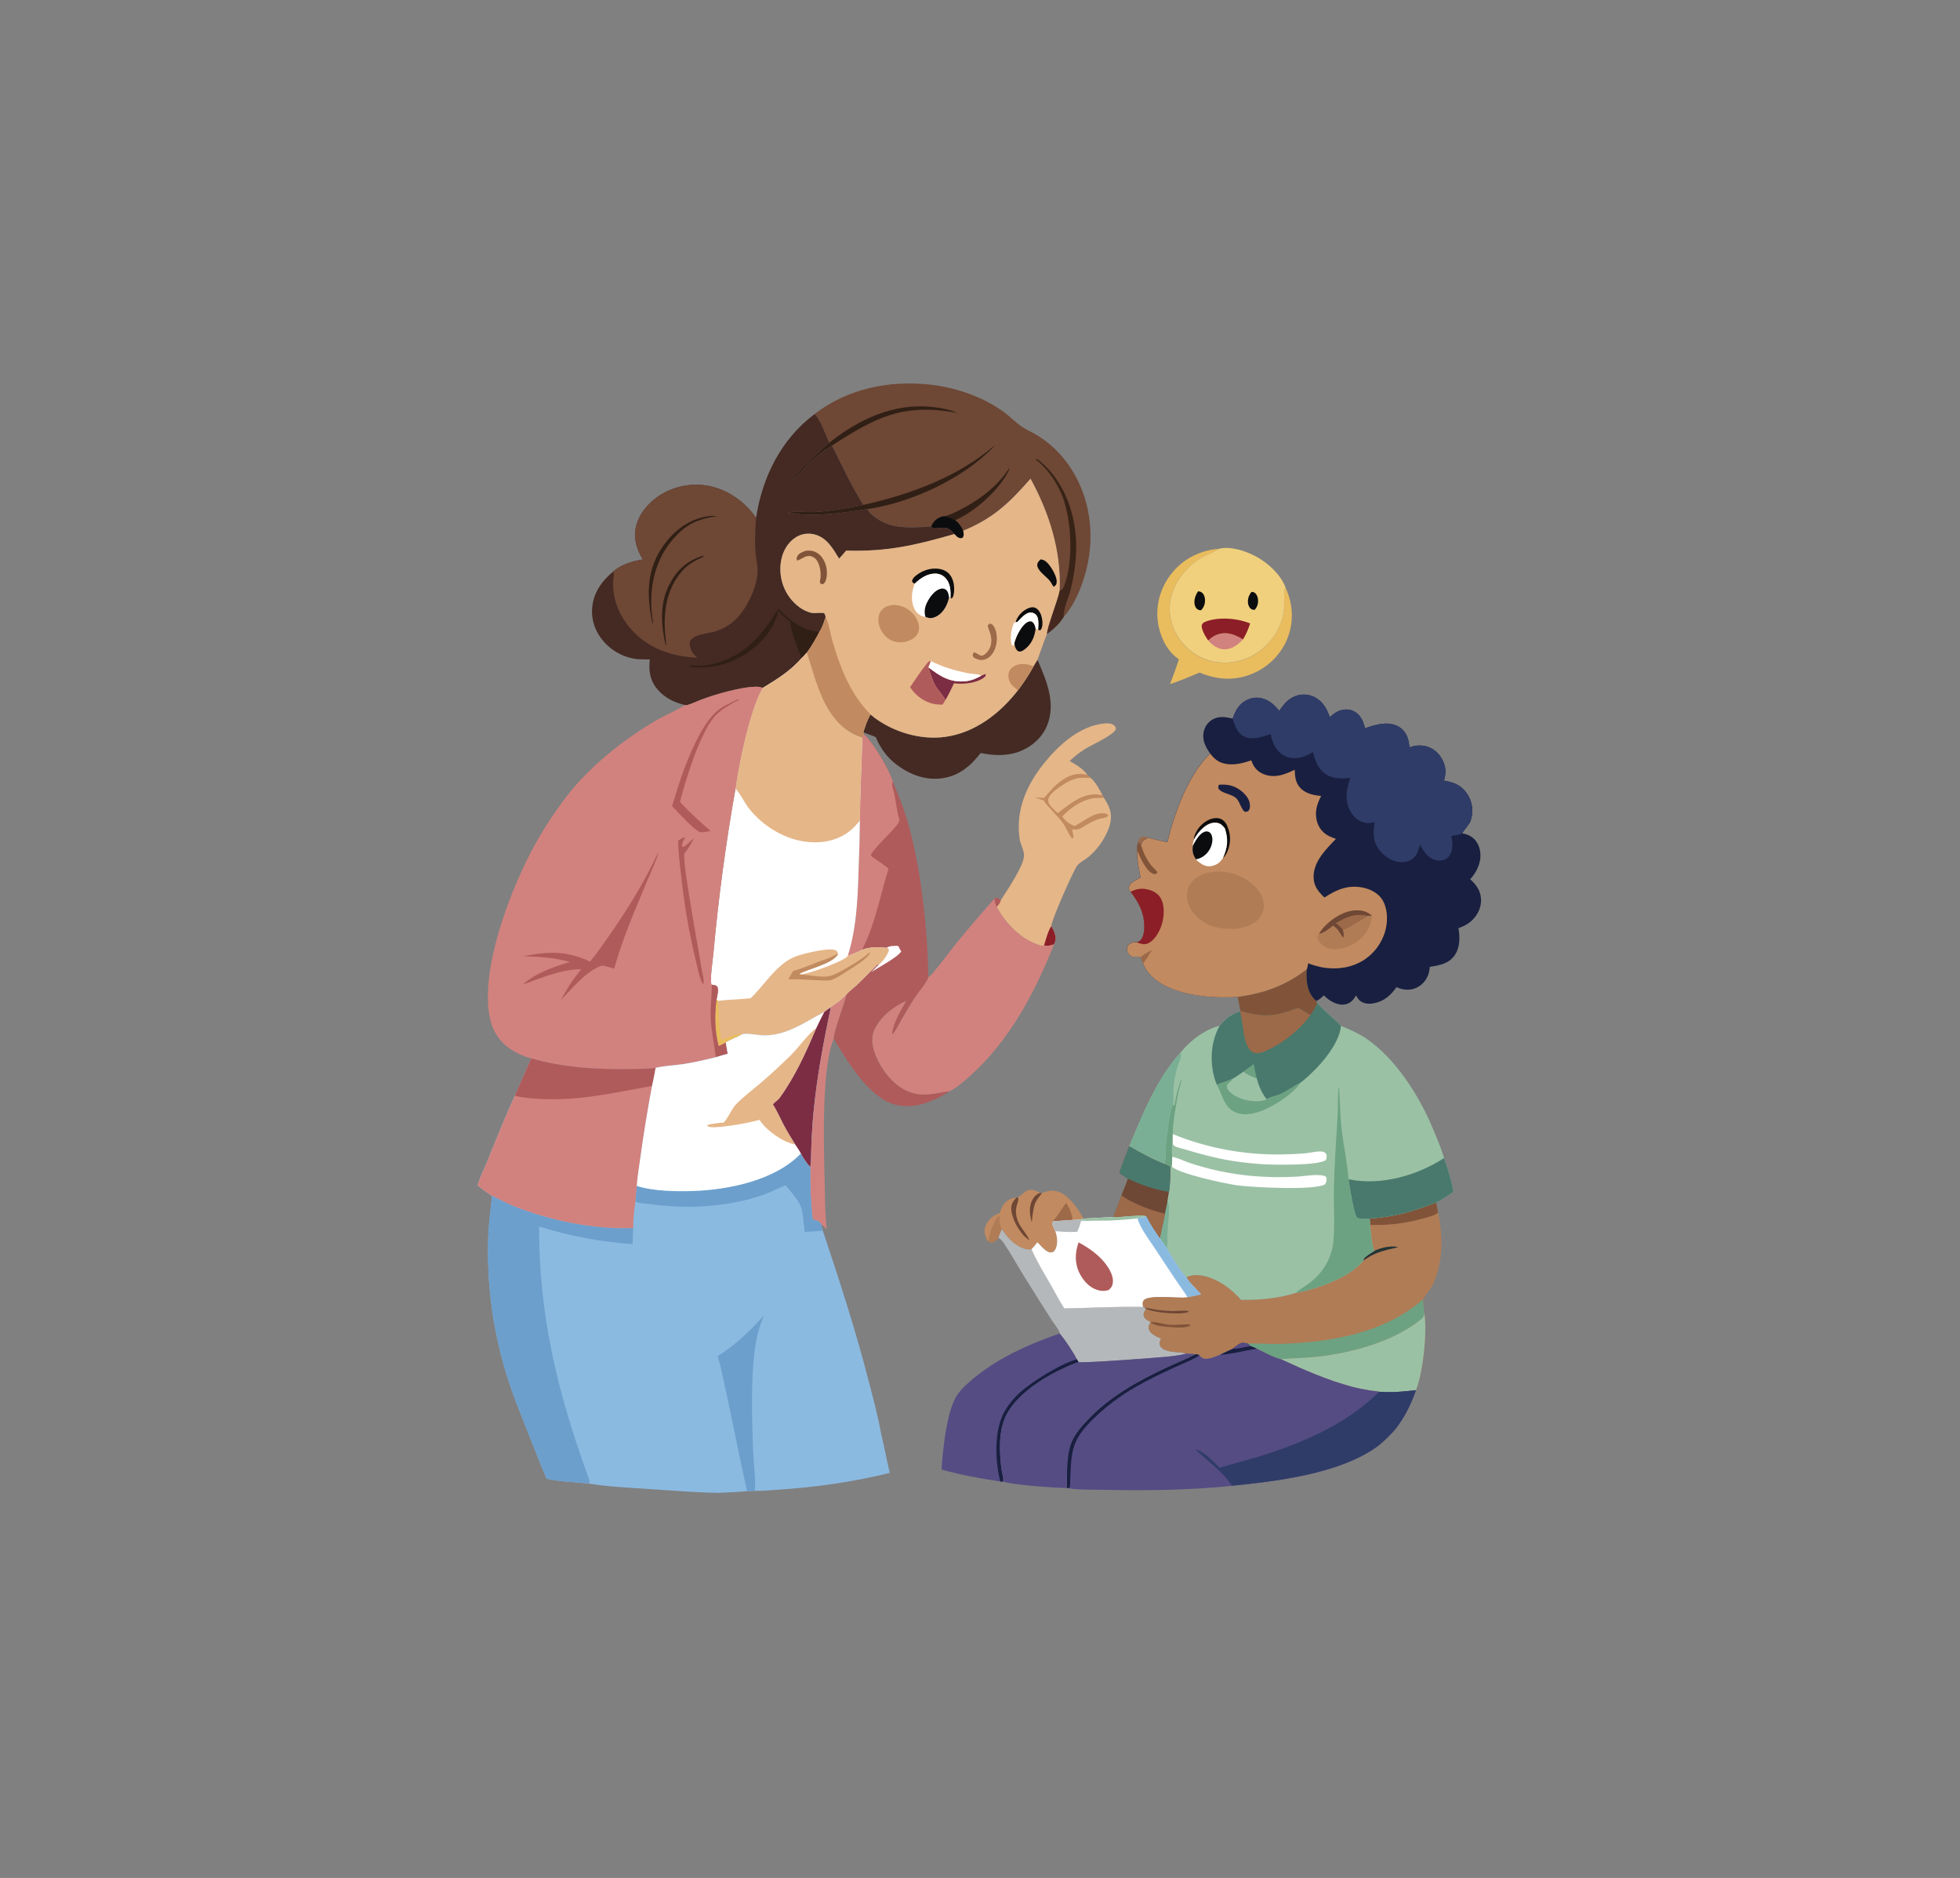 <svg xmlns="http://www.w3.org/2000/svg" xmlns:xlink="http://www.w3.org/1999/xlink" id="Layer_34" viewBox="0 0 575.36 551.18"><rect x="0" y="0" width="575.36" height="551.18" fill="#808080" stroke="none"/><defs><style>      .cls-1 {        fill: #f0d07d;      }      .cls-2 {        fill: #49796d;      }      .cls-3 {        fill: #2f3c68;      }      .cls-4 {        fill: #191f40;      }      .cls-5 {        fill: #b07c56;      }      .cls-6 {        fill: #fff;      }      .cls-7 {        fill: #7c2d44;      }      .cls-8 {        fill: #0b0c0e;      }      .cls-9 {        fill: #b5b8ba;      }      .cls-10 {        fill: #e9bc5e;      }      .cls-11 {        fill: #442a23;      }      .cls-12 {        fill: #c18a60;      }      .cls-13 {        fill: #d2827e;      }      .cls-14 {        fill: #b05b5b;      }      .cls-15 {        fill: #253435;      }      .cls-16 {        fill: #6e4735;      }      .cls-17 {        fill: #9c6949;      }      .cls-18 {        fill: #e5b688;      }      .cls-19 {        fill: #7aaf95;      }      .cls-20 {        fill: #8bbae1;      }      .cls-21 {        fill: #554c84;      }      .cls-22 {        fill: #301f15;      }      .cls-23 {        fill: #6c9fcc;      }      .cls-24 {        fill: #8b1e27;      }      .cls-25 {        fill: #9bc1a5;      }      .cls-26 {        fill: #815439;      }      .cls-27 {        fill: url(#linear-gradient);      }      .cls-28 {        fill: #6ca282;      }    </style><linearGradient id="linear-gradient" x1="-327.1" y1="-4103.72" x2="-331.08" y2="-4101.79" gradientTransform="translate(1914.19 20192.56) scale(4.88)" gradientUnits="userSpaceOnUse"><stop offset="0" stop-color="#372316"></stop><stop offset="1" stop-color="#4c2a23"></stop></linearGradient></defs><path class="cls-17" d="M334.05,247.22c.18-.45.43-1.15.85-1.44.59-.4,1.51-.11,2.15,0-.85.49-1.75.87-1.99,1.9-.04.19-.05.3-.07.49-.26-.65-.34-.63-.94-.95Z"></path><path class="cls-13" d="M243.89,295.63c.52-.59,1.59-1.18,2.24-1.69.88-.68,1.66-1.44,2.44-2.22-.7,3.09-3.78,10.72-3.81,13.17-3.67,8.29-2.94,32.09-2.69,41.71.12,4.71.07,9.5.64,14.18-.56-.52-1.12-1.08-1.72-1.56-.02-.05-.03-.09-.06-.14-.4-.69-1.66-.96-2.38-1.2-.62-5.04-.75-10.21-.7-15.29.28-1.97.23-4.07.31-6.06.12-3.49.34-6.97.68-10.44,1-10.32,2.92-20.34,5.04-30.47Z"></path><path class="cls-12" d="M298.73,351.45c1.12-.6,1.85-1.66,3.1-2.1,1.18-.42,2.54.27,3.59.75l.34.07c1.85-.67,3.47-1.06,5.38-.24,2.84,1.22,5.52,5.1,6.88,7.71-.45.11-.89.24-1.35.29l-1.84.12-5.54.39c-.2.15-.36.18-.37.44-.04.74.56,1.79.85,2.47.58,1.65.81,3.64.04,5.28-.19.39-.49.77-.94.89-.54.14-1.02.01-1.48-.27-1.07-.64-2.01-1.78-2.86-2.67-.57.7-1.12,1.42-1.75,2.06-.53.1-.99.12-1.52,0-3.15-.7-5.5-3.36-7.18-5.87-.32.8-.73,1.66-.97,2.48-.49.57-1.01,1.27-1.82,1.39-.35.05-.79-.06-1.1-.22-.04-.04-.08-.08-.11-.13-.71-.89-1.18-2.4-1.03-3.53.22-1.69,1.68-3.33,3.15-4.18.41-.24.87-.27,1.24-.58.06-.05.11-.11.16-.16.12-.86.59-1.77,1.13-2.46.96-1.23,2.15-1.72,3.67-1.93l.35-.02Z"></path><path class="cls-16" d="M305.42,350.1l.34.07-.02.2c-.77.93-1.76,2.18-2.07,3.34-.02.09-.04.18-.07.27-.41,1.58-.55,3.18-.72,4.79-.57-2.18-.95-4.46.16-6.58.54-1.04,1.25-1.73,2.38-2.1Z"></path><path class="cls-16" d="M298.73,351.45c.05.07.19.35.2.43.06.96-.93,2.35-.66,4.41.48,3.55,2.42,4.68,3.88,7.55l-.09.09c-.14-.1-.28-.2-.42-.31l-.2-.16c-.07-.05-.14-.11-.21-.16-2.04-1.67-4.25-5.72-4.37-8.31-.08-1.56.51-2.43,1.52-3.52l.35-.02Z"></path><path class="cls-17" d="M309.29,358.43l-.05-.06.07-.3c1.41-1.37,2.43-3.49,3.68-5.05.91,1.53,1.73,3.22,1.84,5.01l-5.54.39Z"></path><path class="cls-5" d="M290.19,364.43c.11-1.79.61-3.34,1.37-4.98.39-.84.93-2.33,1.84-2.65,0,1.35.04,2.75.68,3.98-.32.8-.73,1.66-.97,2.48-.49.57-1.01,1.27-1.82,1.39-.35.05-.79-.06-1.1-.22Z"></path><path class="cls-10" d="M346.05,193.51c-.33-.23-.65-.47-.96-.73-3.17-2.63-5.02-7.27-5.31-11.24-.38-5.27,1.39-10.2,4.93-14.17.21-.23.42-.45.64-.67.22-.22.44-.43.67-.64.23-.21.46-.41.7-.61.24-.2.48-.39.73-.57.25-.19.5-.36.76-.54.26-.17.52-.34.79-.5.27-.16.54-.32.81-.46.27-.15.55-.29.83-.42.28-.13.57-.26.85-.38.29-.12.58-.24.87-.34.29-.11.59-.21.89-.3.3-.09.6-.18.9-.26.3-.08.61-.15.91-.22.31-.06.61-.12.92-.17.31-.05.62-.09.93-.13.31-.03.62-.06.94-.08-.09.06-.17.13-.26.19-1.32.92-3.14,1.47-4.58,2.28-4.54,2.55-8.41,7.33-9.4,12.4-.05.25-.09.5-.12.75-.03.25-.06.5-.08.76-.02.25-.04.51-.05.76,0,.25-.01.51,0,.76s.01.51.03.76c.02.25.04.51.07.76s.07.5.11.75c.04.25.09.5.15.75.06.25.12.49.18.74.07.25.14.49.22.73.08.24.17.48.26.72.09.24.19.47.29.71.1.23.21.46.33.69.12.23.24.45.36.67.13.22.26.44.4.66.14.22.28.43.43.64,2.46,3.46,6.22,6.01,10.5,6.74.27.04.54.08.82.11.27.03.55.06.82.07.27.02.55.03.82.04.27,0,.55,0,.82,0,.27,0,.55-.02.82-.04.27-.02.55-.05.82-.08.27-.03.54-.08.81-.12.27-.05.54-.1.81-.16.27-.06.53-.13.8-.2s.53-.15.79-.24c.26-.09.52-.18.77-.28.26-.1.51-.2.76-.31.25-.11.5-.23.74-.35.24-.12.49-.25.72-.39.24-.13.47-.27.7-.42.23-.15.46-.3.68-.45.25-.17.5-.35.74-.53.24-.18.48-.37.71-.57.23-.19.46-.4.68-.6.22-.21.44-.42.65-.63.21-.22.42-.44.62-.66.2-.23.39-.46.58-.69.19-.24.37-.48.55-.72.18-.24.35-.49.51-.75.16-.25.32-.51.47-.77.15-.26.29-.52.43-.79.14-.27.27-.54.39-.81.12-.27.24-.55.35-.83.11-.28.21-.56.3-.85.09-.28.18-.57.26-.86.08-.29.15-.58.22-.87.07-.29.12-.59.17-.88.29-1.7-.11-6.22.53-7.25.08.16.16.32.23.49,2.09,4.89,2.26,10.11.12,15.02-.12.28-.26.56-.39.84-.14.28-.28.55-.44.82-.15.27-.31.54-.48.8-.17.26-.34.52-.52.77-.18.25-.36.5-.56.75s-.39.48-.59.72c-.2.24-.41.47-.63.69-.22.22-.44.44-.66.66-.23.21-.46.42-.7.63-.24.2-.48.4-.73.59-.25.19-.5.38-.76.56s-.52.35-.78.52c-.27.17-.54.33-.81.48s-.55.3-.83.44c-.28.14-.57.27-.85.4-.29.13-.58.25-.87.36-5.07,1.94-10.06,1.51-14.97-.56-2.85,1.23-5.7,2.41-8.65,3.39.91-2.39,1.77-4.8,2.58-7.22Z"></path><path class="cls-9" d="M294.08,360.77c1.68,2.52,4.03,5.17,7.18,5.87.53.12.99.1,1.52,0,1.57,3.65,3.66,6.98,5.63,10.43,1.31,2.3,2.54,4.72,3.99,6.94,7.69-.14,15.48-.61,23.17-.44l.53.28.36.29c-.43.61-.87,1.21-.72,1.99.14.75.81,1.24,1.45,1.58.19.1.38.19.57.28v.11c-.4.61-.7,1.16-.53,1.91.22.97,1.15,1.66,1.98,2.12.52.29,1.07.51,1.63.73-.31.66-.61,1.23-.34,1.96.24.67.8,1.1,1.44,1.38,2.02.88,4.28.48,6.34,1.08-1.69.47-3.43.69-5.18.87-2.93.31-25.55,2.03-26.47,1.62,0,0-.01-.01-.02-.02l-.49-.81c-1.2-2.33-3.37-5.57-5.04-7.59,0-.05,0-.1-.01-.14-.23-1.03-1.73-2.81-2.34-3.76-2.97-4.64-5.9-9.3-8.8-13.98-1.69-2.76-3.25-5.61-5.06-8.29-.51-.76-.97-1.41-1.75-1.93.24-.82.66-1.68.97-2.48Z"></path><path class="cls-11" d="M304.55,193.65c2.65,6.08,5.5,12.74,2.81,19.32-1.39,3.4-4.32,6.08-7.77,7.47-3.8,1.53-7.75,1.37-11.7.57-3.08,3.9-6.43,6.8-11.62,7.45-4.83.6-9.46-1.25-13.21-4.14-2.83-2.17-4.62-4.79-6-8-1.21-.46-2.43-.97-3.65-1.39.58-1.74,1.14-3.67,2.14-5.22.34.3.69.59,1.05.87,5.69,4.3,13.6,6.67,20.76,5.71,8.86-1.19,16.15-6.87,21.41-13.64,1.74-2.28,3.25-4.59,4.64-7.08.31-.66.76-1.29,1.14-1.91Z"></path><path class="cls-21" d="M311.07,391.36c1.67,2.02,3.84,5.26,5.04,7.59l.49.81c-7.53,2.75-17.89,8.6-21.33,15.87-1.29,2.72-1.68,5.68-1.72,8.66-.03,2.45.17,4.92.51,7.35.12.87.47,1.87.48,2.73,0,.21-.1.34-.21.49l-.71-.05c-5.82-.86-11.54-1.89-17.19-3.49.09-3.4.59-6.86,1.03-10.24.64-3.48,1.27-7.31,2.87-10.51,1.07-2.14,2.92-3.86,4.73-5.41,7.41-6.37,16.79-10.61,26.02-13.79Z"></path><path class="cls-4" d="M316.11,398.95l.49.81c-7.53,2.75-17.89,8.6-21.33,15.87-1.29,2.72-1.68,5.68-1.72,8.66-.03,2.45.17,4.92.51,7.35.12.87.47,1.87.48,2.73,0,.21-.1.34-.21.49l-.71-.05c-1.52-6.28-1.93-15.22,1.47-20.91.59-.97,1.24-1.89,1.97-2.76.72-.87,1.51-1.69,2.36-2.45,3.49-3.15,12.09-8.55,16.69-9.72Z"></path><path class="cls-1" d="M357.86,161.07c3.47-.89,8.22.76,11.19,2.45,3.45,1.96,6.87,5.15,8.31,8.86-.64,1.03-.24,5.56-.53,7.25-.05.29-.11.59-.17.88-.07.29-.14.58-.22.87-.08.29-.17.57-.26.86-.09.28-.2.57-.3.85-.11.28-.22.56-.35.83-.12.27-.25.54-.39.81-.14.27-.28.53-.43.79-.15.26-.31.52-.47.77-.16.25-.33.5-.51.75-.18.24-.36.49-.55.72-.19.24-.38.47-.58.69-.2.23-.41.45-.62.66-.21.22-.43.43-.65.63-.22.21-.45.41-.68.6-.23.19-.47.38-.71.57-.24.18-.49.36-.74.53-.22.16-.45.31-.68.45-.23.15-.47.29-.7.42-.24.13-.48.26-.72.39-.24.12-.49.24-.74.35-.25.11-.5.22-.76.31-.26.1-.51.19-.77.28-.26.09-.52.17-.79.24s-.53.14-.8.2c-.27.06-.54.11-.81.16-.27.05-.54.09-.81.12-.27.03-.55.06-.82.08-.27.02-.55.04-.82.04-.27,0-.55,0-.82,0-.27,0-.55-.02-.82-.04-.27-.02-.55-.04-.82-.07-.27-.03-.54-.07-.82-.11-4.27-.73-8.04-3.28-10.5-6.74-.15-.21-.29-.42-.43-.64-.14-.22-.27-.43-.4-.66-.13-.22-.25-.45-.36-.67-.12-.23-.23-.46-.33-.69-.1-.23-.2-.47-.29-.71-.09-.24-.18-.48-.26-.72-.08-.24-.15-.49-.22-.73-.07-.25-.13-.49-.18-.74-.06-.25-.1-.5-.15-.75-.04-.25-.08-.5-.11-.75-.03-.25-.05-.51-.07-.76-.02-.25-.03-.51-.03-.76s0-.51,0-.76c0-.25.02-.51.05-.76.02-.25.05-.51.08-.76.03-.25.08-.5.12-.75,1-5.07,4.87-9.85,9.4-12.4,1.44-.81,3.26-1.36,4.58-2.28.09-.06.18-.13.26-.19Z"></path><path class="cls-8" d="M367.4,173.71c.32.03.66.07.93.27.61.45.93,1.31.97,2.03.08,1.2-.2,2.11-1.02,3-.36-.03-.67-.06-.98-.26-.55-.34-.86-1.08-.94-1.68-.17-1.25.24-2.4,1.03-3.36Z"></path><path class="cls-8" d="M351.71,173.54c.53.07.83.13,1.25.5.5.45.74,1.29.77,1.93.05,1.26-.3,2.25-1.18,3.16-.36-.03-.72-.09-1.03-.3-.47-.32-.74-.92-.84-1.46-.25-1.36.27-2.72,1.03-3.84Z"></path><path class="cls-13" d="M354.66,187.97c1.02-.92,2.03-1.63,3.41-1.95,2.59-.61,4.66.41,6.82,1.65-1.33,1.42-3.04,2.76-5.1,2.9-1.8.12-3.26-.77-4.51-1.93-.23-.21-.42-.42-.61-.66Z"></path><path class="cls-24" d="M354.66,187.97c-.06-.08-.11-.16-.17-.24-.66-.97-2.01-3.22-1.67-4.37.11-.38.57-.69.93-.84,3.78-1.57,9.51-1.08,13.23.46-.53,1.67-1.18,3.19-2.09,4.69-2.15-1.24-4.23-2.26-6.82-1.65-1.38.33-2.39,1.03-3.41,1.95Z"></path><path class="cls-21" d="M348.27,397.28c.88.03,1.84-.02,2.7.19-2.75,1.41-5.67,2.57-8.48,3.88-8.56,4-16.89,8.66-23.36,15.55-1.94,2.07-3.98,4.41-4.87,7.13-1.24,3.82-1.04,8.71-1.08,12.71-4.24-.09-15.02-.83-18.86-1.9.12-.15.22-.28.21-.49,0-.86-.36-1.86-.48-2.73-.34-2.43-.54-4.9-.51-7.35.04-2.98.43-5.93,1.72-8.66,3.44-7.26,13.8-13.12,21.33-15.87,0,0,.01.01.02.02.93.41,23.54-1.31,26.47-1.62,1.74-.19,3.49-.4,5.18-.87Z"></path><path class="cls-6" d="M326.8,357.18c2.2.03,8.14-.83,9.75-.3,1.08,2.31,2.5,4.37,3.95,6.47.69,1.01,1.4,2.02,2.11,3.01,1.04,2.08,4.12,6.86,5.64,8.5,1.28,1.97,2.85,3.37,4.45,5.08-1.35.36-2.69.62-4.06.85l-.27.03c-2.81.32-11.41-.89-12.66.92-.4.57-.25,1.22-.13,1.85-7.68-.17-15.47.3-23.17.44-1.45-2.22-2.67-4.64-3.99-6.94-1.97-3.45-4.06-6.78-5.63-10.43.63-.65,1.18-1.37,1.75-2.06.85.89,1.79,2.03,2.86,2.67.46.28.94.41,1.48.27.45-.12.75-.49.94-.89.78-1.63.55-3.63-.04-5.28-.29-.68-.9-1.73-.85-2.47.02-.26.18-.29.37-.44l5.54-.39,1.84-.12c.46-.05.9-.18,1.35-.29,2.93-.13,5.85-.31,8.78-.46Z"></path><path class="cls-25" d="M326.8,357.18c2.2.03,8.14-.83,9.75-.3-.81.61-1.73.38-2.65.73-3.71.43-7.69.7-11.43.66-1.86-.15-4.01.34-5.78-.32.46-.05.9-.18,1.35-.29,2.93-.13,5.85-.31,8.78-.46Z"></path><path class="cls-9" d="M314.83,358.05l1.84-.12c1.78.66,3.92.18,5.78.32-1.69.16-3.38.12-5.08.12-.34,1.07-.66,2.14-1.14,3.16-2.17.15-4.31.03-6.47-.19-.29-.68-.9-1.73-.85-2.47.02-.26.18-.29.37-.44l5.54-.39Z"></path><path class="cls-20" d="M336.54,356.87c1.08,2.31,2.5,4.37,3.95,6.47.69,1.01,1.4,2.02,2.11,3.01,1.04,2.08,4.12,6.86,5.64,8.5,1.28,1.97,2.85,3.37,4.45,5.08-1.35.36-2.69.62-4.06.85-1.12-1.8-2.42-3.53-3.61-5.29l-6.37-9.62c-1.71-2.6-3.84-5.3-4.76-8.27.93-.35,1.84-.12,2.65-.73Z"></path><path class="cls-14" d="M316.62,364.63c2.48,1.35,4.84,2.92,6.78,4.96,1.56,1.64,3.44,4.31,3.29,6.64-.07,1.12-.42,1.67-1.25,2.42-1.27.32-2.21.32-3.46-.09-2.26-.74-3.97-2.71-5.02-4.74-1.54-3.01-1.43-6.06-.34-9.19Z"></path><path class="cls-18" d="M293.75,264.23c1.81-2.73,7-10.41,6.86-13.3-.08-1.65-1.09-3.17-1.32-4.83-1.16-8.23,1.98-15.58,7.11-21.98,4.24-5.29,10.44-11.04,17.66-11.77,1.03-.1,2.24-.13,3.06.6.35.31.4.61.45,1.05-.52,1.69-7.37,4.75-9.19,5.91-1.59,1.01-3.01,2.16-4.39,3.44,1.94,1.15,3.89,2.19,5.19,4.07.37.33.75.65,1.07,1.02,1.44,1.3,2.47,3.25,3.33,4.95l.43.73c1.56,2.3,2.55,4.48,1.94,7.31-.81,3.73-3.54,7.74-6.51,10.16-1.04.85-2.49,1.48-3.29,2.56-1.15,1.56-7.64,16.26-7.54,17.64.71,1.32,1.58,3.01,1.12,4.54-.09.29-.23.57-.36.84-.98.31-1.86.61-2.89.28-.47.22-.81.14-1.3-.01-5.5-1.68-10.02-6.41-12.62-11.29.43-.52,1.12-1.24,1.18-1.92Z"></path><path class="cls-24" d="M308.61,271.8c.71,1.32,1.58,3.01,1.12,4.54-.09.29-.23.57-.36.84-.98.31-1.86.61-2.89.28.59-1.84,1.1-4.01,2.13-5.66Z"></path><path class="cls-12" d="M306.49,234.22c1.85-2.15,3.54-4.21,6.04-5.7,2.19-1.31,4.16-1.69,6.66-1.1.37.33.75.65,1.07,1.02-4-.6-6.23.49-9.41,2.74-1.1.78-2.91,2.15-3.1,3.53-.1.74.25,1.3.71,1.85.6.72,1.35,1.38,2.04,2.02,3.35-2.53,7.47-6.07,12.06-5.4.35.05.69.13,1.04.2l.43.73c-.8.18-1.63.04-2.44.11-3.64.27-7.46,2.86-9.77,5.48,1.04,1.32,2.05,2.18,3.68,2.75,2.55-1.35,5.46-3.98,8.55-3.75.55.04.91.18,1.27.57-.16.37-.16.39-.53.55-.58.26-1.33.31-1.95.49-1.56.45-2.79,1.14-4.18,1.95-1.14.67-2.22,1.5-3.58,1.15-.09-.02-.18-.05-.27-.07-.14.47.05.87.17,1.34.12.48.25.92-.03,1.36h-.27c-1.15-1.37-1.66-3.17-2.76-4.61-1.73-2.28-3.94-4.12-5.57-6.5l-2.5-.88,2.67.15Z"></path><path class="cls-18" d="M310.49,238.59c-.69-.64-1.44-1.3-2.04-2.02-.46-.55-.8-1.11-.71-1.85.18-1.38,2-2.76,3.1-3.53,3.18-2.25,5.41-3.34,9.41-2.74,1.44,1.3,2.47,3.25,3.33,4.95-.34-.08-.69-.15-1.04-.2-4.59-.67-8.71,2.87-12.06,5.4Z"></path><path class="cls-14" d="M253.59,215.54c2.47,1.95,7.69,10.74,8.48,13.88,1.39,3.35,2.8,6.68,3.88,10.14,4.32,13.92,6.33,32.61,6.57,47.16-.14,1.26-2.59,4.09-3.4,5.26-1.63,2.37-3.08,4.87-4.52,7.34-.78,1.34-1.55,3.13-2.63,4.25-.17-.21-.15-.1-.11-.35.44-3.32,2.52-6.52,4.09-9.44-3.83,1.78-8.01,4.98-9.48,9.01-1.04,2.84.06,6.16,1.38,8.74,1.99,3.89,5.35,7.79,9.72,9.17,2.78.87,5.52.55,8.32.03.89-.17,1.82-.41,2.73-.38-.32.23-.65.44-.99.64-4.46,2.6-9.58,4.59-14.82,3.24-7.76-2-14.19-12.92-18.05-19.32.02-2.45,3.11-10.09,3.81-13.17.79-.93,1.97-1.73,2.87-2.59,2.08-2.01,4.12-4.05,6.13-6.13l.39.1c1.2-.97,2.41-2.67,2.92-4.1-.07-.54-.09-.51-.51-.88-.35.06-.62.03-.97-.01-2.19-.25-4.32-.1-6.39.67-1.29.73-2.75,1.22-4.13,1.76,2.78-8.7,2.97-18.22,3.25-27.25.16-4.15.26-8.3.31-12.45.01-8.12.54-16.23.69-24.35.19-.3.32-.65.47-.97Z"></path><path class="cls-6" d="M260.37,278.14c.57-.54,2.31-.54,3.09-.54.2.12.31.13.4.36.19.48.39.84.7,1.26-.94,1.69-6.84,4.8-8.77,6.06.73-.72,1.45-1.44,2.17-2.16,1.2-.97,2.41-2.67,2.92-4.1-.07-.54-.09-.51-.51-.88Z"></path><path class="cls-14" d="M263.99,240.25v-.33c.35.53.17,2.37.02,2.99-.18.74-6.57,8.01-7.5,8.89-.31-.2-.59-.44-.88-.67.04-1.58,7.21-7.73,8.23-9.87.15-.31.14-.68.13-1.01Z"></path><path class="cls-13" d="M253.59,215.54c2.47,1.95,7.69,10.74,8.48,13.88-.06.14-.15.27-.18.42-.13.74.45,2.43.63,3.19.27,1.22,1.05,6.34,1.36,7.08.02.06.07.1.11.15,0,.33.02.71-.13,1.01-1.02,2.14-8.19,8.3-8.23,9.87.29.23.57.47.88.67,1.43,1.03,2.98,2.01,4.32,3.15-2.38,7.63-4.07,16.84-7.82,23.84-1.29.73-2.75,1.22-4.13,1.76,2.78-8.7,2.97-18.22,3.25-27.25.16-4.15.26-8.3.31-12.45.01-8.12.54-16.23.69-24.35.19-.3.32-.65.47-.97Z"></path><path class="cls-13" d="M291.91,263.78c.45-.17.7-.38,1.17-.13.24.13.48.4.68.58-.06.68-.75,1.4-1.18,1.92,2.59,4.89,7.11,9.61,12.62,11.29.49.15.83.23,1.3.01,1.02.33,1.9.03,2.89-.28-5.52,14.02-13.07,28.27-24.57,38.55-1.76,1.57-4.01,3.63-6.18,4.62-.91-.03-1.84.22-2.73.38-2.81.52-5.55.85-8.32-.03-4.38-1.38-7.73-5.28-9.72-9.17-1.32-2.58-2.42-5.9-1.38-8.74,1.48-4.03,5.66-7.23,9.48-9.01-1.56,2.92-3.65,6.13-4.09,9.44-.03.25-.05.14.11.35,1.08-1.12,1.85-2.91,2.63-4.25,1.45-2.48,2.89-4.97,4.52-7.34.81-1.17,3.25-4.01,3.4-5.26.57-.08,1.3-1.15,1.67-1.57,2.23-2.64,4.25-5.46,6.42-8.15,3.66-4.49,7.43-8.9,11.3-13.23Z"></path><path class="cls-14" d="M291.91,263.78c.45-.17.7-.38,1.17-.13.24.13.48.4.68.58-.06.68-.75,1.4-1.18,1.92-.42-.77-.58-1.51-.66-2.37Z"></path><path class="cls-5" d="M421.57,352.95l.57,2.85c1.29,6.33,1.54,12.76-.62,18.95-.41,1.16-.83,2.4-1.54,3.42-.75,1.08-1.58,2.11-2.28,3.22.16,1.36.22,2.74.44,4.08.82,5.74-.4,17.32-2.48,22.53-3.72.45-7.07.77-10.82.47-.66-.21-1.6-.22-2.31-.33-1.91-.31-3.81-.64-5.68-1.15-7.24-1.95-14.03-4.93-20.8-8.06-2.37-.56-4.89-2.06-7.1-3.09-.59-.3-1.16-.53-1.78-.75l-1.01-.78c-1.03-.2-1.65-.32-2.55.26-.57.37-1.1.81-1.64,1.23-1.29.57-2.56,1.16-3.82,1.78-1.33.49-3.7,1.65-5.12,1-.4-.19-.77-.56-.99-.93-.35-.13-.69-.16-1.06-.2-.86-.21-1.82-.16-2.7-.19-2.06-.6-4.32-.2-6.34-1.08-.64-.28-1.21-.71-1.44-1.38-.26-.74.03-1.3.34-1.96-.56-.21-1.11-.44-1.63-.73-.84-.47-1.76-1.16-1.98-2.12-.17-.74.13-1.29.53-1.91v-.11c-.19-.09-.38-.19-.57-.28-.64-.34-1.31-.83-1.45-1.58-.15-.78.3-1.38.72-1.99l-.36-.29-.53-.28c-.12-.63-.26-1.27.13-1.85,1.25-1.81,9.84-.6,12.66-.92l.27-.03c1.37-.23,2.72-.49,4.06-.85-1.59-1.71-3.17-3.1-4.45-5.08,2.25-1.01,4.71-.63,6.96.17,3.49,1.23,6.74,3.74,9.11,6.49,5.25.08,10.84-.39,15.86-1.97,6.39-1.22,15.88-4.46,20.05-9.54l.1-.59c.82-.94,2.01-1.57,3.05-2.27-.83-2.24-.9-5.02-1.16-7.38l-.13-2.11c7.68-.54,12.42-2.03,19.49-4.7Z"></path><path class="cls-16" d="M336.09,383.86c.94.02,1.84.3,2.76.45,1.78.28,3.62.45,5.41.49,1.07.02,3.78-.31,4.67.03l-.08.24c-2.34.94-9.58.2-11.97-.74-.15-.06-.29-.12-.44-.18l-.36-.29Z"></path><path class="cls-15" d="M403.37,367.15c1.84-.88,4.73-1.61,6.77-1.18l.12.14-.12.2.03-.18c-3.59.79-7.02,1.56-9.94,3.88l.1-.59c.82-.94,2.01-1.57,3.05-2.27Z"></path><path class="cls-26" d="M337.75,388c1.92-.06,3.96.72,5.93.84,1.19.07,5.2-.27,5.74-.09l-.02.26c-1.18.95-4.99.57-6.49.43-1.6-.15-3.9-.25-5.16-1.33v-.11Z"></path><path class="cls-26" d="M421.57,352.95l.57,2.85c-.62,1.05-4.52,1.83-5.84,2.18-1.02.27-2.05.5-3.09.7s-2.08.36-3.13.49c-1.05.13-2.1.22-3.15.28-1.05.06-2.11.08-3.17.07-.49,0-1.19-.15-1.56.23l-.13-2.11c7.68-.54,12.42-2.03,19.49-4.7Z"></path><path class="cls-28" d="M366.15,394.33c3.18-.11,6.38.2,9.57.11,14.76-.45,30.63-3.07,41.97-13.05.16,1.36.22,2.74.44,4.08-.11,1.02-.41,1.31-1.24,1.97-8.04,6.4-20.05,9.63-30.24,10.78-3.53.4-7.08.38-10.61.72-2.37-.56-4.89-2.06-7.1-3.09-.59-.3-1.16-.53-1.78-.75l-1.01-.78Z"></path><path class="cls-25" d="M418.14,385.47c.82,5.74-.4,17.32-2.48,22.53-3.72.45-7.07.77-10.82.47-.66-.21-1.6-.22-2.31-.33-1.91-.31-3.81-.64-5.68-1.15-7.24-1.95-14.03-4.93-20.8-8.06,3.52-.34,7.08-.33,10.61-.72,10.19-1.15,22.21-4.38,30.24-10.78.83-.66,1.12-.94,1.24-1.97Z"></path><path class="cls-16" d="M239.08,121.55c9.64-7.46,21.96-10.02,34.06-8.65,7.55.86,15.44,3.58,21.55,8.04,1.92,1.4,3.61,3.22,5.58,4.51,1.15.75,2.47,1.3,3.67,1.99.83.48,1.63,1.01,2.4,1.56.77.56,1.52,1.15,2.24,1.77.72.63,1.41,1.28,2.06,1.97.66.69,1.28,1.4,1.86,2.15,6.2,7.76,8.56,17.93,7.29,27.63-.78,5.96-3.37,13.95-7.53,18.51-1.32,2.09-2.97,3.58-4.95,5.07-.07-1.8,3.2-9.92,3.74-12.81.49-11.61-3.01-22.64-8.54-32.8-6.08,6.97-10.87,11.62-19.77,15.28.13.62.3,1.3-.04,1.88-.13.23-.33.25-.56.35-1.02-.11-1.34-.53-1.98-1.26-.37-.43-.74-.86-1.18-1.21-1.33-1.05-2.76-.57-4.3-.46-.64.04-.92-.13-1.38-.53-.92-.06-1.95.1-2.87.15-3.44.16-7.05.2-10.31-1.05-1.76-.68-4.74-2.53-5.52-4.25-5.84,1-15.71,2.36-21.44,1.29-.5-.09-.92-.12-1.43-.09-.28.02-.12.05-.44-.14,1.18-.44,6.05-.07,7.64-.16,4.87-.27,9.72-1.12,14.48-2.1-3.51-5.58-6.25-11.56-9.2-17.43-2.8,1.75-6,4.11-8.12,6.61-1,1.18-2.22,2.18-3.3,3.3l-.17-.08c.25-1.06,9.29-9.49,10.84-10.7-.98-1.8-2.84-7.36-4.4-8.35Z"></path><path class="cls-22" d="M276.81,151.52c.07,0,.13-.01.2-.02,1.52-.18,2.97-.95,4.32-1.62,5.07-2.51,9.98-5.95,13.45-10.38.29-.37,1.33-1.99,1.69-2.06-2.85,6.12-9.83,12.42-16.03,15.24-1.24-.7-2.2-1.07-3.64-1.16Z"></path><path class="cls-8" d="M276.81,151.52c1.44.09,2.4.45,3.64,1.16,1.12.93,1.71,1.82,2.3,3.1.13.62.3,1.3-.04,1.88-.13.23-.33.25-.56.35-1.02-.11-1.34-.53-1.98-1.26-.37-.43-.74-.86-1.18-1.21-1.33-1.05-2.76-.57-4.3-.46-.64.04-.92-.13-1.38-.53.03-.05.05-.11.08-.16.89-1.68,1.58-2.29,3.42-2.86Z"></path><path class="cls-22" d="M243.48,129.9c8.59-6.79,18.67-11.61,30.01-10.47,2.37.24,5.26.74,7.42,1.72-15.88-2.88-23.77,1.3-36.69,9.62-2.8,1.75-6,4.11-8.12,6.61-1,1.18-2.22,2.18-3.3,3.3l-.17-.08c.25-1.06,9.29-9.49,10.84-10.7Z"></path><path class="cls-22" d="M253.43,148.2c13.78-3.08,27.96-8.27,38.65-17.57-.98,1.24-2.25,2.32-3.44,3.37-8.76,7.69-22.33,13.74-34.03,15.4-5.84,1-15.71,2.36-21.44,1.29-.5-.09-.92-.12-1.43-.09-.28.02-.12.05-.44-.14,1.18-.44,6.05-.07,7.64-.16,4.87-.27,9.72-1.12,14.48-2.1Z"></path><path class="cls-27" d="M311.05,173.3c.08-.02.17-.04.25-.07.67-.25.89-.77,1.13-1.38,2.86-7.45,2.17-20.87-1.29-27.89-1.86-3.79-3.89-6.5-7.17-9.18l.09.46-.12-.47c.43-.08.39-.04.75.13l-.1.19.19-.13c6.51,5.07,9.97,13.15,10.89,21.06.66,5.64-.03,11.66-1.42,17.16-.53,2.11-2.17,5.79-2,7.88-1.32,2.09-2.97,3.58-4.95,5.07-.07-1.8,3.21-9.92,3.74-12.81Z"></path><path class="cls-21" d="M361.97,395.82c.53-.42,1.07-.86,1.64-1.23.9-.59,1.52-.47,2.55-.26l1.01.78c.62.22,1.2.45,1.78.75,2.21,1.03,4.73,2.52,7.1,3.09,6.77,3.13,13.56,6.11,20.8,8.06,1.86.5,3.77.84,5.68,1.15.7.11,1.65.12,2.31.33,3.75.3,7.1-.02,10.82-.47-1.48,4.34-3.4,8.14-6.29,11.77-1.75,1.85-3.5,3.69-5.61,5.16-11.06,7.66-28.96,9.81-42.16,11.14-12.83,1.35-25.85,1.43-38.74,1.16-2.3-.05-7.4,0-9.39-.47h-.28c.04-4.01-.17-8.91,1.08-12.72.89-2.72,2.93-5.06,4.87-7.13,6.47-6.9,14.8-11.56,23.36-15.55,2.81-1.31,5.73-2.47,8.48-3.88.37.04.71.07,1.06.2.22.37.59.74.99.93,1.42.65,3.8-.51,5.12-1,1.26-.62,2.53-1.21,3.82-1.78Z"></path><path class="cls-4" d="M361.97,395.82c.53-.42,1.07-.86,1.64-1.23.9-.59,1.52-.47,2.55-.26l1.01.78c.62.22,1.2.45,1.78.75-3.12.41-8.02,1.71-10.8,1.75,1.26-.62,2.54-1.21,3.82-1.78Z"></path><path class="cls-21" d="M361.97,395.82c.53-.42,1.07-.86,1.64-1.23.9-.59,1.52-.47,2.55-.26l1.01.78c-1.62.1-3.65.85-5.2.71Z"></path><path class="cls-4" d="M350.97,397.47c.37.04.71.07,1.06.2-.26.3-.47.49-.82.68-1.95,1.08-4.14,1.93-6.17,2.86-4,1.83-7.95,3.72-11.76,5.91-1.17.67-2.32,1.38-3.45,2.13-1.13.75-2.22,1.53-3.3,2.35-1.07.82-2.12,1.67-3.13,2.56-1.01.89-2,1.8-2.95,2.75-5.75,5.83-5.94,8.92-6.26,16.71-.02.44,0,2.75-.25,2.98-.12.11-.3.11-.45.16h-.28c.04-4.01-.17-8.91,1.08-12.72.89-2.72,2.93-5.06,4.87-7.13,6.47-6.9,14.8-11.56,23.36-15.55,2.81-1.31,5.73-2.47,8.48-3.88Z"></path><path class="cls-3" d="M404.83,408.47c3.75.3,7.1-.02,10.82-.47-1.48,4.34-3.4,8.14-6.29,11.77-1.75,1.85-3.5,3.69-5.61,5.16-11.06,7.66-28.96,9.81-42.16,11.14-2-3.56-7.49-7.6-10.53-10.55l.14-.1c2.61.96,4.95,3.52,6.87,5.41,3.7-1.28,7.58-2.13,11.33-3.29,12.9-3.99,25.84-9.49,35.44-19.06Z"></path><path class="cls-11" d="M239.08,121.55c1.56.99,3.43,6.55,4.4,8.35-1.55,1.21-10.59,9.64-10.84,10.7l.17.08c1.08-1.12,2.29-2.11,3.3-3.3,2.12-2.5,5.32-4.86,8.12-6.61,2.95,5.86,5.69,11.85,9.2,17.43-4.76.98-9.62,1.83-14.48,2.1-1.58.09-6.46-.28-7.64.16.32.19.15.16.44.14.51-.03.93,0,1.43.09,5.73,1.07,15.6-.3,21.44-1.29.78,1.71,3.76,3.57,5.52,4.25,3.25,1.25,6.87,1.22,10.31,1.05.93-.04,1.96-.21,2.87-.15.46.4.74.57,1.38.53,1.54-.11,2.97-.59,4.3.46.45.35.82.79,1.18,1.21-11.54,3.3-19.61,5.21-31.8,4.87-.66.82-1.32,1.59-2.06,2.34-1.81-2.93-3.61-6.23-7.31-7.11-.12-.03-.23-.05-.35-.08-.12-.02-.24-.04-.36-.06s-.24-.03-.36-.04c-.12-.01-.24-.02-.36-.02-.12,0-.24,0-.36,0-.12,0-.24,0-.36.01-.12,0-.24.02-.36.03-.12.01-.24.03-.36.05-.12.02-.24.04-.35.07-.12.03-.23.06-.35.09-.12.03-.23.07-.34.11s-.23.08-.34.12c-.11.04-.22.09-.33.14-.11.05-.22.1-.32.16-.11.05-.21.11-.31.17-.1.06-.2.12-.3.19-2.3,1.49-3.72,4.08-4.19,6.69-.04.23-.08.47-.11.7-.03.24-.06.47-.08.71-.02.24-.03.47-.04.71,0,.24,0,.47,0,.71,0,.24.01.47.03.71.02.24.04.47.07.71.03.24.06.47.1.71.04.23.09.47.14.7.05.23.11.46.17.69.06.23.13.46.21.68.08.23.16.45.24.67.09.22.18.44.28.66.1.22.2.43.31.64s.22.42.34.63c.12.21.25.41.38.61.13.2.27.4.41.59,1.5,2.08,4,4.16,6.65,4.6.65.11,3.32-.21,3.56.12.25.33.31.72.4,1.11-.49,1.43-.99,3.14-1.86,4.4-1.09,2.06-2.24,4.11-3.64,5.99-.51.55-1.01,1.13-1.54,1.66-3.3,3.74-7.2,6.17-11.44,8.73-1.78-1.04-7.92.43-9.97.93-2.7.66-5.36,1.48-7.96,2.46-1.37.51-2.79,1.24-4.19,1.61-.31.08-.46.1-.75,0-3.11-.75-5.91-2.11-7.99-4.55-2.26-2.66-2.64-5.5-2.29-8.84-1.01,0-2.04.02-3.05-.03-3.94-.21-7.78-2.2-10.36-5.07-2.49-2.76-3.8-6.3-3.51-9.98.35-4.46,2.85-7.96,6.27-10.78,2.37-2.04,5.56-2.97,8.6-3.47-1.69-2.85-2.73-5.87-2.09-9.17.75-3.89,3.54-7.32,6.85-9.5.26-.17.53-.34.8-.5.27-.16.55-.32.83-.47.28-.15.56-.29.85-.42.29-.13.58-.26.87-.38.29-.12.59-.23.89-.34.3-.11.6-.21.91-.3.3-.09.61-.18.92-.25.31-.08.62-.15.93-.21.31-.06.63-.12.94-.17.31-.05.63-.09.95-.12.32-.03.63-.06.95-.07.32-.02.64-.03.96-.03.32,0,.64,0,.96.02.32.01.64.03.95.06.32.03.63.06.95.11.32.04.63.09.94.15,5.67,1.1,10.69,4.75,13.9,9.38,1.76-11.78,7.27-23.07,17.12-30.42Z"></path><path class="cls-22" d="M228.15,179.18c.27.32.23.16.21.56-.04.67-.37,1.31-.61,1.93-1.36,3.53-3.61,6.18-6.57,8.57-5.43,4.38-11.5,6.14-18.48,5.5l-.49-.18c.7-.46,3.18-.12,4.12-.19.91-.07,1.82-.24,2.71-.45,9.51-2.23,14.3-8.06,19.1-15.74Z"></path><path class="cls-22" d="M231.89,182.47h.06c-.98-.93-3.31-2.43-3.73-3.68.07-.03.14-.12.21-.1.24.07,2.64,2.51,3.13,2.89,1.78,1.38,4.13,2.84,6.35,3.43.76.2,1.6.19,2.34.44.08.03.17.06.25.09-1.09,2.06-2.24,4.11-3.64,5.99-.51.55-1.01,1.13-1.54,1.66-.05-.09-.13-.18-.16-.28-1.22-3.5-2.72-6.71-3.27-10.44Z"></path><path class="cls-16" d="M188.68,164.2c-1.69-2.85-2.73-5.87-2.09-9.17.75-3.89,3.54-7.32,6.85-9.5.26-.17.53-.34.8-.5.27-.16.55-.32.83-.47.28-.15.56-.29.85-.42.29-.13.58-.26.87-.38.29-.12.59-.23.89-.34.3-.11.6-.21.91-.3.3-.09.61-.18.92-.25.31-.08.62-.15.93-.21.31-.06.63-.12.94-.17.31-.05.63-.09.95-.12.32-.03.63-.06.95-.07.32-.02.64-.03.96-.03.32,0,.64,0,.96.02.32.01.64.03.95.06.32.03.63.06.95.11.32.04.63.09.94.15,5.67,1.1,10.69,4.75,13.9,9.38-.23,3.35-.4,6.81-.16,10.17.14,1.88.69,3.83.61,5.7-.22,4.77-3.34,11.31-7.03,14.49-1.53,1.32-3.33,2.28-5.26,2.93-2.03.68-7.48.85-7.63,3.52-.07,1.21.65,2.69,1.49,3.56.23.24.48.46.73.68-7.13-.3-14.01-2.53-18.91-7.79-3.86-4.14-6.06-9.19-5.79-14.82.03-.67.41-2.17.06-2.73,2.37-2.04,5.56-2.97,8.6-3.47Z"></path><path class="cls-22" d="M206.11,163.2l.47.05.02.12c-2.85,1.23-4.96,2.44-6.91,4.89-4.87,6.13-5.09,13.62-4.1,21l-.23-.09c-1.33-5.9-1.72-12.08,1.13-17.61,2.18-4.23,5.02-6.86,9.62-8.37Z"></path><path class="cls-22" d="M208.18,151.49c.76-.13,1.6-.03,2.38.01-6.17.8-9.83,2.74-13.72,7.62-4.94,6.2-6.39,14.35-5.37,22.02.08.6.15,1.19.19,1.79h-.16c-.27-1.4-.51-2.81-.71-4.22-.98-7.36.1-13.81,4.86-19.78,3.14-3.94,7.38-6.83,12.54-7.44Z"></path><path class="cls-6" d="M236.86,191.53c2.75,8.46,4.98,19.51,13.84,24,.78.39,1.6.69,2.42.98-.15,8.11-.67,16.23-.69,24.35-.04,4.15-.14,8.3-.31,12.45-.28,9.04-.47,18.56-3.25,27.25,1.38-.55,2.84-1.04,4.13-1.76,2.06-.77,4.2-.92,6.39-.67.35.04.62.08.97.01.42.36.44.34.51.88-.51,1.43-1.71,3.13-2.92,4.1l-.39-.1c-2,2.08-4.05,4.12-6.13,6.13-.9.85-2.08,1.66-2.87,2.59-.78.78-1.56,1.54-2.44,2.22-.65.5-1.72,1.09-2.24,1.69-.67.46-1.33.92-1.96,1.44l-.32.17c-5.5,2.86-10.6,6.65-17.17,6.68-1.69,0-5.09-.72-6.46-.36-1.59.9-3.4,1.5-4.94,2.42-.66.41-1.38.73-2.08,1.07-1.2-4.38-1.23-9.14-.65-13.62.2-1.25.7-2.64.24-3.86-.52-.46-.94-.44-1.63-.56l-.11-.12c-.39-1.82.37-6.63.57-8.72,1.48-16.32,3.66-32.55,6.52-48.7.93-7.2,4.35-23.62,7.96-29.54,4.24-2.56,8.14-4.99,11.44-8.73.54-.53,1.03-1.11,1.54-1.66Z"></path><path class="cls-18" d="M253.01,278.8c2.06-.77,4.2-.92,6.39-.67.35.04.62.08.97.01.42.36.44.34.51.88-.51,1.43-1.71,3.13-2.92,4.1l-.39-.1c-2,2.08-4.05,4.12-6.13,6.13-.9.85-2.08,1.66-2.87,2.59-.78.78-1.56,1.54-2.44,2.22-.65.5-1.72,1.09-2.24,1.69-.67.46-1.33.92-1.96,1.44l-.32.17c-5.5,2.86-10.6,6.65-17.17,6.68-1.69,0-5.09-.72-6.46-.36-1.59.9-3.4,1.5-4.94,2.42-.66.41-1.38.73-2.08,1.07-1.2-4.38-1.23-9.14-.65-13.62l.52.29c3.15-.37,6.34-.4,9.5-.75,4.29-4.04,7.94-10.62,13.88-12.51,2.11-.67,9.57-2.56,11.22-1.5.39.25.49.56.6.98-1.51,2.89-8.48,4.28-11.42,5.86.31.08.63.11.95.08,2.36-.27,12.1-3.76,13.31-5.31,1.38-.55,2.84-1.04,4.13-1.76Z"></path><path class="cls-10" d="M210.32,293.42l.52.29c.16,3.91.2,7.64.93,11.52,1.81-.66,4.28-1.9,6.22-1.68-1.59.9-3.4,1.5-4.94,2.42-.66.41-1.38.73-2.08,1.07-1.2-4.38-1.23-9.14-.65-13.62Z"></path><path class="cls-12" d="M234.63,285.8c.03.17,0,.06.22.28,1.5-.06,3.01.27,4.5.41,1.34.13,2.83.27,4.15,0,2.21-.46,8.03-4.11,10.04-5.54.64-.46,1.17-1.02,1.79-1.51.04.44-.14.65-.42.98-1.46,1.7-3.73,3.04-5.64,4.23-1.61,1.01-3.47,2.35-5.25,2.99-1.38.49-9.69-.48-12.61-.17.44-.81.89-1.62,1.35-2.43,2.5-.73,4.93-1.78,7.36-2.7,1.62-.62,3.38-1.13,4.9-1.95.36-.19.63-.33,1.04-.42-1.51,2.89-8.48,4.28-11.42,5.86Z"></path><path class="cls-18" d="M236.86,191.53c2.75,8.46,4.98,19.51,13.84,24,.78.39,1.6.69,2.42.98-.15,8.11-.67,16.23-.69,24.35-.84.98-1.66,1.94-2.66,2.78-3.49,2.91-7.92,3.9-12.43,3.5-6.84-.6-13.56-4.74-17.63-10.05-1.29-1.68-2.23-3.86-3.62-5.41-.06-.07-.13-.14-.19-.21.93-7.2,4.35-23.62,7.96-29.54,4.24-2.56,8.14-4.99,11.44-8.73.54-.53,1.03-1.11,1.54-1.66Z"></path><path class="cls-18" d="M302.52,140.5c5.53,10.16,9.02,21.19,8.54,32.8-.53,2.89-3.81,11.01-3.74,12.81-1,2.49-1.84,5.03-2.76,7.54-.39.62-.83,1.25-1.14,1.91-1.39,2.5-2.89,4.81-4.64,7.08-5.26,6.77-12.55,12.45-21.41,13.64-7.16.96-15.07-1.41-20.76-5.71-.36-.28-.71-.57-1.05-.87-1,1.55-1.56,3.49-2.14,5.22l.18.61c-.15.32-.28.67-.47.97-.82-.29-1.64-.59-2.42-.98-8.87-4.49-11.1-15.55-13.84-24,1.4-1.88,2.55-3.92,3.64-5.99.86-1.26,1.37-2.97,1.86-4.4-.09-.39-.15-.78-.4-1.11-.24-.32-2.91,0-3.56-.12-2.64-.45-5.15-2.53-6.65-4.6-.14-.19-.28-.39-.41-.59-.13-.2-.26-.4-.38-.61-.12-.21-.24-.42-.34-.63-.11-.21-.21-.43-.31-.64-.1-.22-.19-.44-.28-.66-.09-.22-.17-.45-.24-.67-.08-.23-.15-.45-.21-.68-.06-.23-.12-.46-.17-.69-.05-.23-.1-.47-.14-.7-.04-.23-.07-.47-.1-.71-.03-.24-.05-.47-.07-.71-.02-.24-.03-.47-.03-.71,0-.24,0-.48,0-.71,0-.24.02-.47.04-.71.02-.24.05-.47.08-.71.03-.24.07-.47.11-.7.47-2.61,1.89-5.2,4.19-6.69.1-.07.2-.13.3-.19.1-.06.21-.12.31-.17.11-.05.21-.11.32-.16.11-.05.22-.1.33-.14.11-.04.22-.08.34-.12s.23-.07.34-.11c.12-.03.23-.06.35-.09.12-.03.23-.05.35-.07.12-.02.24-.04.36-.05.12-.01.24-.03.36-.03.12,0,.24-.01.36-.01.12,0,.24,0,.36,0,.12,0,.24.01.36.02.12.01.24.02.36.04.12.02.24.04.36.06.12.02.23.05.35.08,3.71.88,5.5,4.19,7.31,7.11.73-.75,1.4-1.52,2.06-2.34,12.19.35,20.25-1.57,31.8-4.87.64.73.96,1.15,1.98,1.26.24-.1.43-.12.56-.35.34-.58.17-1.27.04-1.88,8.9-3.66,13.69-8.31,19.77-15.28Z"></path><path class="cls-8" d="M298.11,182.59c.6-1.76,1.81-3.16,3.53-3.98.64-.31,1.45-.53,2.15-.26.88.35,1.41,1.14,1.75,1.98.44,1.1.77,3.31.07,4.37-.12.19-.15.19-.31.31-.3-.06-.34-.03-.56-.26.07-1.26.33-3.46-.71-4.4-.43-.39-.98-.6-1.57-.58-1.46.06-2.89,1.85-3.84,2.8h-.51Z"></path><path class="cls-8" d="M305.47,164.19c.09.01.19.02.28.03,1.15.16,1.97,1.2,2.6,2.08.82,1.14,2.23,3.66,1.76,5.03-.18.53-.38.6-.85.89-.39-.65-.78-1.4-1.28-1.97-.99-1.15-3.49-2.81-3.49-4.39,0-.76.45-1.18.98-1.66Z"></path><path class="cls-17" d="M290.53,183.01c.18.03.35.05.52.14.53.28.92,1.05,1.13,1.58.75,1.95.54,4.55-.41,6.39-.57,1.1-1.49,2.11-2.74,2.46-1.19.33-2.1-.02-3.15-.56l-.34-.53c.06-.48,0-.69.38-1.03.79.07,1.52,1,2.23.98.63-.02,1.09-.49,1.49-.92,1.66-1.72,1.63-3.95.89-6.07-.22-.62-.56-1.26-.58-1.92l.59-.53Z"></path><path class="cls-26" d="M236.48,161.65c.64-.06,1.34-.09,1.97.05,1.29.28,2.37,1.14,3.07,2.21,1.1,1.68,1.49,3.99,1.04,5.93-.16.68-.37,1.25-1.01,1.63-.43-.04-.46-.05-.79-.31-.16-.47-.02-.87.08-1.34l.05-.23c.01-.43.02-.86,0-1.29-.06-1.39-.54-3.54-1.67-4.45-2.19-1.78-3.93.52-5.29.65-.13-.38-.07-.82.09-1.18.39-.92,1.58-1.3,2.45-1.65Z"></path><path class="cls-8" d="M268.49,171.33c-.38-.23-.59-.33-.76-.74.11-.82.76-1.37,1.4-1.85,1.79-1.36,4.18-2.12,6.44-1.79,1.32.19,2.51.74,3.32,1.8,1.18,1.53,1.43,4,1.03,5.85-.1.46-.21.75-.57,1.05l-.33-.16c.06-2.08.03-4.29-1.54-5.91-.78-.81-1.82-1.22-2.95-1.23-2.39-.01-4.41,1.42-6.04,2.97Z"></path><path class="cls-6" d="M298.11,182.59h.51c.95-.96,2.38-2.74,3.84-2.81.59-.03,1.14.19,1.57.58,1.04.94.78,3.13.71,4.4l-.75-.15c-.12-.74-.34-1.57-.98-2.05-.19-.14-.47-.19-.71-.17-1.28.15-2.46,1.88-3.05,2.88-.66,1.12-1.12,2.25-1.48,3.49l-.13.64-.3.11c-.25-.18-.34-.36-.42-.64-.51-1.73.02-4.61.84-6.17l.34-.1Z"></path><path class="cls-8" d="M297.78,188.75c.36-1.24.82-2.37,1.48-3.49.59-1.01,1.78-2.74,3.05-2.88.24-.03.51.02.71.17.64.48.86,1.31.98,2.05-.31,2.34-1.19,4.45-3.16,5.95-.38.29-.99.7-1.49.68-.45-.02-.68-.2-.94-.55-.44-.57-.58-1.23-.62-1.93Z"></path><path class="cls-12" d="M298.77,202.64c-.77-.78-1.77-1.36-2.28-2.36-.46-.91-.65-2.13-.29-3.1.35-.93,1.15-1.57,2.06-1.93,1.7-.67,3.49-.35,5.14.3-1.39,2.5-2.89,4.81-4.64,7.08Z"></path><path class="cls-7" d="M272.5,195.84c3.45,2.64,6.44,4.6,11.04,4.09,1.7-.19,3.13-.81,4.59-1.66l1.06-.43.18.08c-.07.45-.11.63-.49.92-2.19,1.68-6.17,2.08-8.82,1.7-.82,1.64-1.59,3.39-2.55,4.94-.72-1.45-1.9-2.61-2.77-3.97-1.03-1.61-1.63-3.88-2.23-5.68Z"></path><path class="cls-6" d="M273.24,194c3.24,1.69,7.06,2.8,10.65,3.55,1.36.28,2.96.2,4.24.72-1.45.86-2.88,1.47-4.59,1.66-4.6.51-7.59-1.45-11.04-4.09.26-.61.5-1.22.74-1.84Z"></path><path class="cls-14" d="M267.17,201.67c1.63-2.34,3.19-4.82,5.01-7.02.36-.44.49-.59,1.06-.65-.24.62-.47,1.24-.74,1.84.6,1.8,1.19,4.07,2.23,5.68.88,1.36,2.05,2.52,2.77,3.97-.22.47-.55.9-.84,1.33-.9-.01-1.86-.06-2.74-.26-2.84-.65-5.22-2.51-6.76-4.88Z"></path><path class="cls-12" d="M262.3,177.54c1.07.05,2.06.22,3.04.65,1.89.83,3.45,2.43,4.13,4.34.41,1.14.48,2.41-.12,3.5-.79,1.44-2.31,2-3.83,2.42-1.68.2-3.17.02-4.6-.92-1.6-1.05-2.65-2.8-2.97-4.64-.22-1.23-.09-2.58.69-3.61.93-1.23,2.18-1.57,3.66-1.75Z"></path><path class="cls-6" d="M268.49,171.33c1.63-1.56,3.65-2.99,6.04-2.98,1.13,0,2.17.42,2.95,1.23,1.57,1.62,1.6,3.82,1.54,5.91l-.4-.13c-.45,2-1.45,4.11-3.24,5.29-.82.54-1.91.93-2.9.68-.28-.07-.57-.2-.84-.32-.26.02-.47.01-.72-.08-.14-.05-.27-.1-.4-.17-.13-.06-.26-.13-.38-.2-.12-.07-.24-.15-.36-.24-.12-.08-.23-.17-.33-.27-.11-.1-.21-.2-.31-.3s-.19-.21-.27-.33c-.09-.11-.17-.23-.24-.35-.07-.12-.14-.25-.2-.37-1.13-2.31-.83-5.05.06-7.37Z"></path><path class="cls-8" d="M271.64,181.01c-.45-1.75-.1-3.13.78-4.71.78-1.4,2.1-3.12,3.77-3.51.51-.12,1.08-.03,1.49.3.69.55.78,1.48.93,2.27-.45,2-1.45,4.11-3.24,5.29-.82.54-1.91.93-2.9.68-.28-.07-.57-.2-.84-.32Z"></path><path class="cls-12" d="M242.36,181.14c1.04,1.92,1.33,4.6,1.93,6.71,2.27,7.96,5.29,15.81,11.26,21.85-1,1.55-1.56,3.49-2.14,5.22l.18.61c-.15.32-.28.67-.47.97-.82-.29-1.64-.59-2.42-.98-8.87-4.49-11.1-15.55-13.84-24,1.4-1.88,2.55-3.92,3.64-5.99.86-1.26,1.37-2.97,1.86-4.4Z"></path><path class="cls-13" d="M201,206.92c.29.11.44.09.75,0,1.4-.37,2.83-1.11,4.19-1.61,2.6-.98,5.26-1.79,7.96-2.46,2.05-.5,8.19-1.97,9.97-.93-3.61,5.93-7.04,22.34-7.96,29.54-2.87,16.14-5.04,32.38-6.52,48.7-.2,2.09-.96,6.9-.57,8.72l.11.12c.68.12,1.11.1,1.63.56.46,1.22-.04,2.61-.24,3.86-.58,4.47-.55,9.23.65,13.62.7-.34,1.42-.66,2.08-1.07l.57,3.33c-1.17.33-2.36.63-3.51,1.02-3.23.79-6.53,1.57-9.83,2.05-2.55.37-5.33.46-7.82,1.07-2.31.29-4.71.29-7.03.33-9.73.18-20.13-.39-29.49-3.16-2.22-.54-4.38-1.54-6.25-2.83-3.54-2.44-5.37-5.76-6.06-9.89-2.44-14.58,6.51-37.49,13.5-50.19,1.51-2.69,3.12-5.32,4.84-7.88,1.72-2.56,3.55-5.06,5.47-7.48,4.05-5.01,9.08-9.58,14.2-13.53,3.65-2.81,7.48-5.36,11.47-7.67,1.17-.68,7.45-3.62,7.88-4.21Z"></path><path class="cls-14" d="M208.94,289.01c.68.12,1.11.1,1.63.56.46,1.22-.04,2.61-.24,3.86-.58,4.47-.55,9.23.65,13.62.7-.34,1.42-.66,2.08-1.07l.57,3.33c-1.17.33-2.36.63-3.51,1.02-.42-3.74-1.3-7.38-1.48-11.16-.16-3.31.29-6.54.3-9.83v-.32Z"></path><path class="cls-14" d="M200.86,245.72l.27.09c-.05.09-.15.28-.2.35-.48.69-.58,1.27-.75,2.08l.48.38h-.08c1.09-.58,1.85-1.66,2.88-2.38l.2-.14c-.73,1.66-1.79,3.08-2.85,4.56.11,3.9.84,7.96,1.44,11.82,1.17,7.54,2.58,15.04,3.83,22.56.24,1.19.62,2.48.45,3.69l-.21.1c-1.06-1.86-1.52-4.59-2.02-6.67-1.01-4.18-1.88-8.39-2.61-12.62-.73-4.23-1.32-8.49-1.77-12.76-.38-3.33-.85-6.74-.84-10.09.57-.39,1.18-.68,1.8-.98Z"></path><path class="cls-14" d="M216.53,205.26l.35.07c-.26.26-.15.2-.45.35-.34.17-.69.31-1.01.5-1.93,1.12-4.26,2.48-5.7,4.18-4.32,5.09-8.41,18.4-10.12,24.99,2.79,3.04,5.9,5.84,9.01,8.56l-1.62.25c-.54.09-1.02.13-1.56.13-2.53-1.52-6.02-5.48-8.15-7.72.93-2.89,1.78-5.82,2.77-8.69,1.92-5.56,5.92-15.37,10.41-19.17,1.76-1.49,3.99-2.43,6.06-3.43Z"></path><path class="cls-14" d="M193.21,250.12c.11,1.03-2.64,7.01-3.16,8.25-3.53,8.54-7.32,17.03-9.74,25.94-1.15-.37-2.31-.65-3.48-.93-4.41,1.25-9,6.84-12.14,10.11,1.68-3.29,3.58-6.18,5.95-9.04-5.72.04-11.6,2.48-16.89,4.44l.04-.23c3.77-3.2,8.79-4.88,13.48-6.32-4.72-1.3-8.84-1.53-13.68-1.68,7.53-1.46,12.54-1.67,19.63,1.55,1.95-2.28,3.65-4.85,5.38-7.3,5.58-7.93,10.58-16.01,14.63-24.8Z"></path><path class="cls-25" d="M383.63,284.46c-.22,3.04-.05,6.23,2.11,8.66.22.25.47.47.71.68.07.42,0,.23.22.57,2.21,2.56,4.79,4.35,6.97,6.73,2.55,1.04,5,2.09,7.29,3.63,8.64,5.81,15.54,16.68,19.51,26.09,1.24,2.95,2.56,5.99,3.48,9.05,1.04,3.17,2.24,6.62,2.73,9.91-1.63,1.1-3.29,2.33-5.08,3.16-7.07,2.68-11.81,4.16-19.49,4.7l.13,2.11c.27,2.36.34,5.14,1.16,7.38-1.04.7-2.23,1.32-3.05,2.27l-.1.59c-4.17,5.08-13.66,8.32-20.05,9.54-5.01,1.58-10.61,2.05-15.86,1.97-2.37-2.75-5.62-5.26-9.11-6.49-2.25-.8-4.71-1.18-6.96-.17-1.51-1.64-4.59-6.42-5.64-8.5-.72-1-1.42-2-2.11-3.01-1.45-2.1-2.87-4.16-3.95-6.47-1.61-.53-7.54.33-9.75.3.93-2.08,1.64-4.25,2.4-6.39.66-1.6,1.29-3.21,1.87-4.84-.85-.49-1.67-1.09-2.48-1.64.79-2.65,1.91-5.26,2.9-7.85,4.03-9.56,8-19.66,15.07-27.53,2.77-3.42,7.07-6.76,11.47-7.85,1.68-2.11,3.32-3.32,5.9-4.23l.16-.16c-.27-1.37-.52-2.74-.76-4.11,7.69-1,14.19-3.35,20.3-8.12Z"></path><path class="cls-19" d="M342.68,352.96l.35.21c.39,2.04-.21,6.27-.31,8.58-.07,1.52.02,3.09-.11,4.61-.72-1-1.42-2-2.11-3.01l1.53-7.18c.19-1.07.41-2.14.66-3.21Z"></path><path class="cls-28" d="M344.33,324.24l.42.31c.46-2.84,1.08-5.44,2.15-8.11-.08,1.38-.65,2.64-.94,3.98-.61,2.85-1.77,9.8-1.69,12.44l-.03,1.58c-.23,1.58-.35,3.48-.13,5.06,0,.97.03,1.94-.11,2.9l-.42.11c-.56-.36-1.2-.61-1.8-.88.5-1.23.36-3.98.46-5.39.14-1.82,1.15-10.92,2.1-12Z"></path><path class="cls-6" d="M344.27,332.86c1.25.51,2.52.99,3.8,1.44,1.28.45,2.57.86,3.87,1.24,1.3.38,2.61.73,3.93,1.05,1.32.32,2.64.6,3.98.85s2.67.47,4.02.65c1.34.18,2.69.33,4.04.45s2.71.2,4.06.25c1.36.05,2.71.06,4.07.04,2.41-.04,4.83-.12,7.23-.34,1.48-.14,3.19-.63,4.64-.52.59.04,1.19.25,1.42.83.2.5.11,1.14-.09,1.63-2.08,1.75-15.74,1.48-19.15,1.23-8.42-.61-13.75-1.78-21.82-4.19-.97-.29-3.11-.69-3.82-1.4-.23-.23-.19-1.29-.2-1.63l.03-1.58Z"></path><path class="cls-28" d="M365.09,314.46c1.09.98,2.47,1.47,3.81,2,.58,2.13,1.47,4.4,2.91,6.12,1.29-.71,2.89-.9,4.22-1.55,1.94-.94,3.66-2.23,5.58-3.19l.14-.07c-2.23,3.54-9.25,7.92-13.42,8.91-2.1.5-4.39.57-6.31-.54-2.85-1.65-3.3-5.18-4.82-7.77,1.44-.68,3.07-1.04,4.54-1.71,1.17-.65,2.24-1.44,3.33-2.2Z"></path><path class="cls-25" d="M365.09,314.46c1.09.98,2.47,1.47,3.81,2,.58,2.13,1.47,4.4,2.91,6.12-.2.22-.36.26-.65.34-2.53.68-5.8.16-8.09-1.03-1-.52-2.59-1.5-2.86-2.67-.31-1.34.94-1.37,1.44-2.32.04-.07.07-.15.11-.23,1.17-.65,2.24-1.44,3.33-2.2Z"></path><path class="cls-6" d="M344.11,339.51c1.63.37,3.22,1.12,4.78,1.69,1.37.51,2.8.9,4.21,1.3,9.04,2.57,18.69,3.39,28.06,2.82,1.63-.1,6.99-1.04,8.16.15.15.8.13,1.37-.31,2.08-2.76,1.96-22.01.92-26.14.3-3.48-.52-16.68-3.34-18.89-5.45.14-.96.11-1.93.11-2.9Z"></path><path class="cls-19" d="M346.56,308.92c.06.16.15.31.18.47.13.87-.9,3-1.17,3.95-.41,1.5-.73,3.02-.95,4.56-.28,2.05.02,4.57-.29,6.34-.96,1.09-1.97,10.18-2.1,12-.11,1.41.04,4.16-.46,5.39-3.55-1.37-7-3.28-10.28-5.18,4.03-9.56,8-19.66,15.07-27.53Z"></path><path class="cls-16" d="M331.49,336.45c3.28,1.9,6.73,3.81,10.28,5.18.61.27,1.25.52,1.8.88-.05,2.39-.01,4.94-.42,7.29-.17,1.04-.39,2.1-.48,3.15-.25,1.06-.47,2.13-.66,3.21l-1.53,7.18c-1.45-2.1-2.87-4.16-3.95-6.47-1.61-.53-7.54.33-9.75.3.93-2.08,1.64-4.25,2.4-6.39.66-1.6,1.29-3.21,1.87-4.84-.85-.49-1.67-1.09-2.48-1.64.79-2.65,1.91-5.26,2.9-7.85Z"></path><path class="cls-17" d="M326.8,357.18c.93-2.08,1.64-4.25,2.4-6.39,2.74,2.25,9.32,4.75,12.82,5.39l-1.53,7.18c-1.45-2.1-2.87-4.16-3.95-6.47-1.61-.53-7.54.33-9.75.3Z"></path><path class="cls-2" d="M331.49,336.45c3.28,1.9,6.73,3.81,10.28,5.18.61.27,1.25.52,1.8.88-.05,2.39-.01,4.94-.42,7.29-4.37-.68-8.12-1.99-12.09-3.87-.85-.49-1.67-1.09-2.48-1.64.79-2.65,1.91-5.26,2.9-7.85Z"></path><path class="cls-28" d="M380.17,379.55c1.43-1.2,3.17-2.09,4.64-3.28,3.07-2.48,5.17-5.59,6.17-9.38,1.11-4.19.48-12.82.57-17.62.14-7.2.67-14.39,1.09-21.58.16-2.75.02-5.54.27-8.27h.19c.28,4.13.3,8.27.79,12.39.57,4.74,1.63,9.56,1.97,14.3.28,1.73,1.56,10.64,2.53,11.28.84.56,2.69.29,3.67.26l.13,2.11c.27,2.36.34,5.14,1.16,7.38-1.04.7-2.23,1.32-3.05,2.27l-.1.59c-4.17,5.08-13.66,8.32-20.05,9.54Z"></path><path class="cls-2" d="M395.87,346.1c.06.01.11.03.17.04,9.41,1.93,20.05-1.16,27.88-6.26,1.04,3.17,2.24,6.62,2.73,9.91-1.63,1.1-3.29,2.33-5.08,3.16-7.07,2.68-11.81,4.16-19.49,4.7-.99.03-2.83.29-3.67-.26-.97-.65-2.25-9.55-2.53-11.28Z"></path><path class="cls-2" d="M383.63,284.46c-.22,3.04-.05,6.23,2.11,8.66.22.25.47.47.71.68.07.42,0,.23.22.57,2.21,2.56,4.79,4.35,6.97,6.73-.45,5.62-6.88,12.62-11.13,16.09-.24.2-.49.38-.75.57l-.14.07c-1.92.96-3.64,2.25-5.58,3.19-1.34.65-2.93.84-4.22,1.55-1.45-1.72-2.33-3.99-2.91-6.12-1.35-.54-2.73-1.03-3.81-2-1.09.76-2.17,1.55-3.33,2.2-1.47.67-3.1,1.03-4.54,1.71-.33-.64-.54-1.3-.73-1.99-1.41-4.96-1.05-10.78,1.54-15.31,1.68-2.11,3.32-3.32,5.9-4.23l.16-.16c-.27-1.37-.52-2.74-.76-4.11,7.69-1,14.19-3.35,20.3-8.12Z"></path><path class="cls-28" d="M368.05,312.24c.26,1.41.48,2.84.86,4.22-1.35-.54-2.73-1.03-3.81-2,.93-.82,2.04-1.4,2.96-2.21Z"></path><path class="cls-17" d="M364.09,296.68c7.15,2.02,10.09,1.63,17.05-.92,1.22.67,2.38,1.38,3.54,2.14-3.08,4.39-8.5,8.67-13.54,10.71-.99.4-2.18.74-3.22.28-3.23-1.44-2.88-9.14-3.9-11.84-.03-.07-.06-.14-.08-.21l.16-.16Z"></path><path class="cls-26" d="M383.63,284.46c-.22,3.04-.05,6.23,2.11,8.66.22.25.47.47.71.68.07.42,0,.23.22.57-.52,1.25-1.15,2.46-2,3.53-1.16-.77-2.32-1.48-3.54-2.14-6.95,2.55-9.89,2.94-17.05.92-.27-1.37-.52-2.74-.76-4.11,7.69-1,14.19-3.35,20.3-8.12Z"></path><path class="cls-4" d="M375.56,208.61c1.43-2.16,3.01-4.03,5.74-4.6.22-.05.44-.08.67-.11.22-.03.45-.04.67-.04.23,0,.45,0,.68.02.22.02.45.05.67.09.22.04.44.09.66.15.22.06.43.13.64.21s.41.17.61.28c.2.1.39.21.58.33,1.86,1.18,2.91,2.93,3.65,4.91l.25.66c1.39-1.33,2.94-2.33,4.97-2.27,1.42.04,2.7.67,3.62,1.72.96,1.09,1.4,2.44,1.73,3.81,2.86-1.05,6.31-2.08,9.27-.8,1.62.7,2.72,2.05,3.28,3.67.3.89.4,1.83.52,2.75,1.71-.74,3.77-.78,5.52-.15,2.01.73,3.54,2.37,4.38,4.27.84,1.91.8,3.63.2,5.59,2.84.51,4.96,1.25,6.68,3.7.09.13.18.25.26.38.08.13.16.26.24.4.08.13.15.27.22.41.07.14.13.28.2.42.06.14.12.28.17.43.05.14.1.29.15.44.05.15.09.29.13.44.04.15.07.3.1.45.03.15.06.3.08.45.02.15.04.3.06.46.01.15.03.31.03.46s0,.31,0,.46c0,.15,0,.31-.02.46,0,.15-.02.31-.04.46-.02.15-.04.3-.06.46-.03.15-.05.3-.09.45-.05.24-.11.47-.17.7-.02.09-.04.18-.06.27-.29,1.09-2.43,3.3-2.46,3.81,1.55.21,3.01.96,3.95,2.2,1.23,1.61,1.58,3.79,1.21,5.74-.39,2.07-1.43,3.94-2.87,5.5,1.79,1.63,3.06,3.37,3.18,5.85.1,2.25-.84,4.41-2.44,6.02-1.19,1.2-2.6,1.95-4.19,2.49.46,2.7.5,5.74-1.18,8.07-1.73,2.4-4.47,2.85-7.23,3.29-.14,2.02-.83,3.79-2.42,5.17-1.31,1.14-2.98,1.65-4.72,1.51-.94-.07-1.78-.37-2.63-.73-1.68,2.41-3.69,4.19-6.73,4.75-1.33.25-2.79.15-3.91-.68-.55-.4-.91-1.07-1.25-1.64-.71,1.24-1.5,2.22-2.97,2.59-1.56.4-3.18-.21-4.5-1.01-.73-.44-1.36-.99-1.96-1.59-.69.6-1.37,1.27-2.21,1.66-.25-.21-.5-.44-.71-.68-2.16-2.44-2.33-5.62-2.11-8.66-6.11,4.77-12.61,7.11-20.3,8.12-6.67.42-14.54-.14-20.65-2.97-2.98-1.38-6.01-3.76-7.13-6.89l-.62-1.72c-.59-.36-1.78-.19-2.49-.19-.29-.17-.58-.34-.83-.56-.51-.44-.74-1.01-.75-1.65-.01-.57.17-1.06.59-1.47.58-.58,1.51-.67,2.29-.6.35-.1.67-.2.95-.43.6-.5,1.02-1.72,1.11-2.47.57-4.67-1.08-8.25-3.9-11.88-.1-.11-.18-.24-.26-.36-.26-.41-.37-.81-.19-1.28.48-1.23,2.26-2.01,3.38-2.59-.5-2.57-1.05-5.07-1.01-7.7-.04-.91.02-1.69.25-2.57.6.32.68.3.94.95.02-.18.02-.3.07-.49.24-1.03,1.15-1.41,1.99-1.9,1.85.54,3.73.98,5.63,1.32,2.05-8.47,6.11-19.81,12.56-25.98-1.32-1.92-2.38-3.89-1.9-6.28.3-1.5,1.16-2.84,2.5-3.64,1.92-1.14,3.96-.84,6.01-.32.84-2.32,1.83-4.3,4.2-5.46,1.58-.78,3.35-.87,5.02-.3,1.93.65,3.21,2.01,4.48,3.48Z"></path><path class="cls-3" d="M375.56,208.61c1.43-2.16,3.01-4.03,5.74-4.6.22-.05.44-.08.67-.11.22-.03.45-.04.67-.04.23,0,.45,0,.68.02.22.02.45.05.67.09.22.04.44.09.66.15.22.06.43.13.64.21s.41.17.61.28c.2.1.39.21.58.33,1.86,1.18,2.91,2.93,3.65,4.91l.25.66c1.39-1.33,2.94-2.33,4.97-2.27,1.42.04,2.7.67,3.62,1.72.96,1.09,1.4,2.44,1.73,3.81,2.86-1.05,6.31-2.08,9.27-.8,1.62.7,2.72,2.05,3.28,3.67.3.89.4,1.83.52,2.75,1.71-.74,3.77-.78,5.52-.15,2.01.73,3.54,2.37,4.38,4.27.84,1.91.8,3.63.2,5.59,2.84.51,4.96,1.25,6.68,3.7.09.13.18.25.26.38.08.13.16.26.24.4.08.13.15.27.22.41.07.14.13.28.2.42.06.14.12.28.17.43.05.14.1.29.15.44.05.15.09.29.13.44.04.15.07.3.1.45.03.15.06.3.08.45.02.15.04.3.06.46.01.15.03.31.03.46s0,.31,0,.46c0,.15,0,.31-.02.46,0,.15-.02.31-.04.46-.02.15-.04.3-.06.46-.03.15-.05.3-.09.45-.05.24-.11.47-.17.7-.02.09-.04.18-.06.27-.29,1.09-2.43,3.3-2.46,3.81-1.03.49-2.1.6-3.22.69.24,1.44.47,2.89.09,4.34-.27,1.03-.83,1.99-1.8,2.52-.94.52-2.08.52-3.09.22-2.3-.68-3.37-2.61-4.47-4.52-.39,1.6-.71,3.04-2.08,4.15-1.07.86-2.51,1.13-3.87,1-2.27-.23-4.41-1.62-5.79-3.36-2.22-2.79-1.94-5.12-1.56-8.36-1.13.3-2.04.41-3.18.1-1.76-.48-3.02-1.7-3.88-3.24-1.81-3.26-1.17-6.53-.08-9.86-2.32.27-4.63.36-6.75-.81-2.62-1.45-3.48-4.12-4.19-6.78-1.09.67-2.1,1.25-3.37,1.56-1.82.46-3.7.34-5.33-.63-2.36-1.41-3.16-3.71-3.73-6.19-.44.17-.88.33-1.34.48-1.96.62-4.59,1.23-6.49.21-2.04-1.09-2.68-3.24-3.33-5.25.84-2.32,1.83-4.3,4.2-5.46,1.58-.78,3.35-.87,5.02-.3,1.93.65,3.21,2.01,4.48,3.48Z"></path><path class="cls-12" d="M355.24,221.13c1.21,1.68,2.63,2.76,4.75,3.09,2.54.4,4.97-.26,7.35-1.06.52,1.69,1.48,3.02,3.12,3.84,2.07,1.04,4.4.94,6.55.21,1.05-.35,2.05-.81,3.05-1.28.07,2.09.25,4.03,1.89,5.58,1.59,1.5,3.76,1.88,5.87,2.12-1.3,2.5-2.03,4.98-1.12,7.77.04.11.07.22.11.33.04.11.08.22.13.32.05.11.1.21.15.32.05.1.11.21.17.31.06.1.12.2.18.3.06.1.13.19.2.29.07.1.14.19.21.28s.15.18.23.27c.08.09.16.17.24.26.08.08.17.16.25.24.09.08.18.16.27.23.09.07.18.15.28.22.09.07.19.14.29.2.1.07.2.13.3.19.1.06.2.12.31.17.1.05.21.11.32.16.59.27,1.21.5,1.82.74-3.01,3.11-6.72,6.78-6.55,11.41.09,2.48,1.43,4.14,3.19,5.78,3.47-2.27,6.79-3.74,11.05-2.95,2.23.41,4.47,1.48,5.77,3.36,1.67,2.42,1.82,5.97,1.19,8.75-.05.24-.12.47-.18.71-.07.23-.14.47-.22.7-.08.23-.16.46-.25.69-.09.23-.18.45-.29.67-.1.22-.21.44-.32.66-.11.22-.23.43-.35.64-.12.21-.25.42-.38.63-.13.21-.27.41-.41.61-.14.2-.29.39-.44.59-.15.19-.31.38-.47.57-.16.18-.33.37-.5.54-.17.18-.35.35-.53.52-.18.17-.36.33-.55.49-.19.16-.38.32-.58.47-.2.15-.39.3-.6.44s-.41.28-.62.41c-3.75,2.32-8.44,2.79-12.72,1.85-1.15-.26-2.28-.6-3.38-1.03-.11.59-.19,1.19-.4,1.75-6.11,4.77-12.61,7.11-20.3,8.12-6.67.42-14.54-.14-20.65-2.97-2.98-1.38-6.01-3.76-7.13-6.89l-.62-1.72c-.59-.36-1.78-.19-2.49-.19-.29-.17-.58-.34-.83-.56-.51-.44-.74-1.01-.75-1.65-.01-.57.17-1.06.59-1.47.58-.58,1.51-.67,2.29-.6.35-.1.67-.2.95-.43.6-.5,1.02-1.72,1.11-2.47.57-4.67-1.08-8.25-3.9-11.88-.1-.11-.18-.24-.26-.36-.26-.41-.37-.81-.19-1.28.48-1.23,2.26-2.01,3.38-2.59-.5-2.57-1.05-5.07-1.01-7.7-.04-.91.02-1.69.25-2.57.6.32.68.3.94.95.02-.18.02-.3.07-.49.24-1.03,1.15-1.41,1.99-1.9,1.85.54,3.73.98,5.63,1.32,2.05-8.47,6.11-19.81,12.56-25.98Z"></path><path class="cls-17" d="M334.92,280.99c.47-.89,2.38-1.65,3.32-2.18-.69.86-2.08,3.46-2.7,3.9l-.62-1.72Z"></path><path class="cls-26" d="M334.05,247.22c.6.32.68.3.94.95.68,2.16,1.59,4.13,3.03,5.93.53.66,1.46,1.26,1.76,2.04-.34.32-.41.33-.87.44-1.35-.3-2.29-1.63-2.98-2.73-.68-1.08-1.25-2.21-1.71-3.4-.1-.26-.24-.45-.42-.66-.04-.91.02-1.69.25-2.57Z"></path><path class="cls-8" d="M350.46,246.49c-.04-.64.22-1.36.49-1.94.83-1.8,2.49-3.46,4.41-4.14.98-.34,2.21-.46,3.17.02.96.48,1.63,1.54,1.92,2.52.9,2.11.8,4.73-.09,6.83-.31.73-.76,1.58-1.38,2.1,1.4-3.14,1.67-5.51.57-8.79-.72-.86-1.28-1.47-2.46-1.61-1.43-.17-2.74.52-3.8,1.41-1.15.96-2.17,2.26-2.82,3.6Z"></path><path class="cls-4" d="M357.82,230.32c2.36-.17,4.34.16,6.27,1.6,1.28.95,2.59,2.38,2.79,3.99.11.88.1,1.45-.47,2.17-.22.07-.55.2-.79.2-.95-.02-1.73-3.01-2.6-3.88-1.53-1.52-4.1-1.34-5.32-2.9-.14-.5-.06-.7.11-1.17Z"></path><path class="cls-24" d="M331.88,261.73c2.02-1,3.58-1.15,5.78-.46,1.39.44,2.55,1.3,3.2,2.59,1.17,2.29.84,5.71-.02,8.07-.66,1.79-1.94,4.02-3.73,4.89-.96.47-1.8.33-2.79-.01-.22-.08-.41-.17-.6-.29.35-.1.67-.2.95-.43.6-.5,1.02-1.72,1.11-2.47.57-4.67-1.08-8.25-3.9-11.88Z"></path><path class="cls-6" d="M350.46,246.49c.65-1.34,1.67-2.64,2.82-3.6,1.06-.88,2.36-1.57,3.8-1.41,1.18.14,1.74.75,2.46,1.61,1.1,3.28.83,5.65-.57,8.79-.16.2-.31.41-.46.61-.69.95-1.83,1.53-3,1.72-1.32.21-2.38-.29-3.41-1.06-.38-.28-.74-.56-1.02-.93-.93-1.38-1.14-2.31-.93-3.96-.08-.59.16-1.21.32-1.77Z"></path><path class="cls-8" d="M350.14,248.26c.75-1.41,2.01-3.8,3.71-4.2.43-.1.89-.02,1.24.25.61.46.8,1.32.81,2.03.03,1.64-.78,3.36-2,4.47-.83.75-1.72,1.19-2.82,1.42-.93-1.38-1.14-2.31-.93-3.96Z"></path><path class="cls-5" d="M387.23,274.04c.36-.64.79-1.23,1.28-1.78,2.32-2.58,5.94-4.94,9.55-5.08,1.76-.06,3.36.39,4.65,1.57-.04,2.53-1.38,4.99-3.23,6.72-2.04,1.9-5.14,3.19-7.97,3.1-1.46-.05-2.79-.55-3.77-1.63-.56-.61-1.03-1.28-.91-2.13.04-.28.16-.6.39-.76Z"></path><path class="cls-16" d="M387.23,274.04c.36-.64.79-1.23,1.28-1.78,2.32-2.58,5.94-4.94,9.55-5.08,1.76-.06,3.36.39,4.65,1.57-.41.03-.82.08-1.22.05-2.52,1.34-4.64,3.03-7.32,4.08.21.77.47,1.57.09,2.33-.75-.98-1.31-2.28-2.27-3.05-.22-.17-.43-.34-.65-.51-.99.79-2.82,2.3-4.11,2.39Z"></path><path class="cls-17" d="M392.06,270.97c3.14-1.83,5.66-3,9.43-2.18-2.52,1.34-4.64,3.03-7.32,4.08-.6-.76-1.25-1.43-2.11-1.91Z"></path><path class="cls-5" d="M356.32,255.86c3.4-.34,6.98.6,9.81,2.44,2.24,1.46,4.32,3.79,4.8,6.44.02.1.03.2.05.3.01.1.02.2.03.3s.01.2.02.3c0,.1,0,.2,0,.3,0,.1,0,.2-.02.3,0,.1-.02.2-.03.3-.01.1-.03.2-.05.3-.02.1-.04.2-.07.3s-.05.2-.08.29c-.03.1-.06.19-.1.29-.03.1-.07.19-.11.28-.04.09-.08.19-.13.28-.05.09-.09.18-.14.27s-.1.18-.16.26-.11.17-.17.25c-.06.08-.12.17-.18.25-1.69,2.14-4.27,2.92-6.89,3.28-3.64.13-6.9-.12-9.97-2.24-2.18-1.5-4.05-3.84-4.45-6.47-.02-.11-.03-.21-.04-.32s-.02-.21-.03-.32c0-.11,0-.21,0-.32,0-.11,0-.22,0-.32,0-.11.01-.21.02-.32.01-.11.02-.21.04-.32.02-.11.04-.21.06-.32.02-.11.05-.21.07-.31.03-.1.06-.21.09-.31.03-.1.07-.2.11-.31.04-.1.08-.2.12-.3s.09-.2.14-.29c.05-.1.1-.19.15-.29.05-.09.11-.19.17-.28.06-.09.12-.18.18-.27.06-.09.13-.17.2-.26,1.62-2.03,4.04-2.85,6.55-3.19Z"></path><path class="cls-20" d="M243.89,295.63c-2.12,10.14-4.04,20.16-5.04,30.47-.34,3.47-.56,6.95-.68,10.44-.09,1.99-.03,4.09-.31,6.06-.05,5.08.08,10.24.7,15.29.72.25,1.99.51,2.38,1.2.02.04.04.09.06.14.15.65.27,1.35.53,1.96,4.91,14.7,9.67,29.33,13.52,44.33,1.3,5.06,2.7,10.21,3.62,15.35.94,3.78,1.58,7.65,2.53,11.42-10.65,2.66-21.87,4.24-32.84,4.94-2.22.14-4.56.41-6.78.34-.76,0-1.52.05-2.27.08-2.73.27-5.49.35-8.23.5-6.66-.08-13.31-.63-19.96-1.08-6.1-.41-12.5-.68-18.53-1.68-3.92-.39-8.3-.52-12.12-1.38-1.7-3.82-3.13-7.82-4.74-11.68-2.14-5.51-4.45-11.01-6.3-16.61-.57-1.74-1.11-3.49-1.6-5.25-.49-1.76-.95-3.54-1.37-5.32s-.79-3.57-1.13-5.37c-.34-1.8-.63-3.6-.89-5.41-.25-1.81-.47-3.63-.64-5.45-.17-1.82-.31-3.64-.4-5.47-.09-1.83-.14-3.65-.15-5.48,0-1.83.02-3.65.09-5.48.17-3.87.76-7.68,1.09-11.53-1.53-.9-2.94-1.91-4.26-3.07.75-2.53,2.06-5.05,3.05-7.51,2.52-6.26,5.03-12.64,7.89-18.76,1.65-3.66,3.26-7.33,4.83-11.02,9.36,2.78,19.76,3.35,29.49,3.16,2.32-.04,4.72-.04,7.03-.33,2.49-.61,5.27-.7,7.82-1.07,3.29-.48,6.6-1.26,9.83-2.05,1.15-.38,2.34-.68,3.51-1.02l-.57-3.33c1.54-.92,3.35-1.52,4.94-2.42,1.37-.36,4.77.37,6.46.36,6.56-.03,11.67-3.82,17.17-6.68l.32-.17c.63-.51,1.29-.97,1.96-1.44Z"></path><path class="cls-23" d="M210.69,398.03c5.15-3.23,9.49-7.45,13.55-11.9-.79,2-1.52,3.98-1.98,6.08-2.07,9.46-1.53,24.49-1.13,34.45.14,3.54.75,7.41.44,10.91-.76,0-1.52.05-2.27.08-2.19-9.6-3.99-19.31-6.12-28.92-.79-3.55-1.48-7.21-2.48-10.71Z"></path><path class="cls-23" d="M186.95,348.08c4.72,1.54,11.39,1.67,16.38,1.5,10.65-.36,24.23-3.14,31.77-11.02.72,1.49,1.71,2.78,2.76,4.06-.05,5.08.08,10.24.7,15.29.72.25,1.99.51,2.38,1.2.02.04.04.09.06.14.15.65.27,1.35.53,1.96-1.77.16-3.53.26-5.31.35-.95-7.78-.19-7.32-5.63-13.68-2.01.8-3.9,1.83-5.93,2.59-6.14,2.27-12.9,3.36-19.44,3.66-5.3.24-10.43-.17-15.67-.87-.79-.1-2.48-.13-3.03-.62.1-1.52.28-3.03.44-4.55Z"></path><path class="cls-23" d="M144.43,350.96c2.09.97,4.12,2.14,6.26,2.99,10.87,4.31,23.42,6.9,35.19,6.48-.02,1.58-.16,3.16-.17,4.73-9.48-.69-18.42-2.33-27.45-5.19-.08,25.91,5.3,48.09,14,72.37.22.62,1.08,2.51.73,2.97l-.4.08c-3.92-.39-8.3-.52-12.12-1.38-1.7-3.82-3.13-7.82-4.74-11.68-2.14-5.51-4.45-11.01-6.3-16.61-.57-1.74-1.11-3.49-1.6-5.25-.49-1.76-.95-3.54-1.37-5.32s-.79-3.57-1.13-5.37c-.34-1.8-.63-3.6-.89-5.41-.25-1.81-.47-3.63-.64-5.45-.17-1.82-.31-3.64-.4-5.47-.09-1.83-.14-3.65-.15-5.48,0-1.83.02-3.65.09-5.48.17-3.87.76-7.68,1.09-11.53Z"></path><path class="cls-13" d="M155.95,310.6c9.36,2.78,19.76,3.35,29.49,3.16,2.32-.04,4.72-.04,7.03-.33-.36,1.76-.63,3.57-1.06,5.3-1.36,7.25-2.54,14.52-3.54,21.83-.32,2.47-.79,5.03-.92,7.51-.16,1.51-.35,3.03-.44,4.55-.31,2.51-.68,5.29-.62,7.81-11.77.42-24.32-2.17-35.19-6.48-2.14-.85-4.17-2.02-6.26-2.99-1.53-.9-2.94-1.91-4.26-3.07.75-2.53,2.06-5.05,3.05-7.51,2.52-6.26,5.03-12.64,7.89-18.76,1.65-3.66,3.26-7.33,4.83-11.02Z"></path><path class="cls-14" d="M155.95,310.6c9.36,2.78,19.76,3.35,29.49,3.16,2.32-.04,4.72-.04,7.03-.33-.36,1.76-.63,3.57-1.06,5.3-11.05,1.97-21.62,4.46-32.96,3.8-2.44-.14-4.97-.32-7.34-.93,1.65-3.66,3.26-7.33,4.83-11.02Z"></path><path class="cls-6" d="M243.89,295.63c-2.12,10.14-4.04,20.16-5.04,30.47-.34,3.47-.56,6.95-.68,10.44-.09,1.99-.03,4.09-.31,6.06-1.05-1.28-2.04-2.57-2.76-4.06-7.54,7.88-21.12,10.66-31.77,11.02-4.99.17-11.66.04-16.38-1.5.13-2.48.6-5.04.92-7.51,1-7.3,2.18-14.58,3.54-21.83.43-1.74.7-3.55,1.06-5.3,2.49-.61,5.27-.7,7.82-1.07,3.29-.48,6.6-1.26,9.83-2.05,1.15-.38,2.34-.68,3.51-1.02l-.57-3.33c1.54-.92,3.35-1.52,4.94-2.42,1.37-.36,4.77.37,6.46.36,6.56-.03,11.67-3.82,17.17-6.68l.32-.17c.63-.51,1.29-.97,1.96-1.44Z"></path><path class="cls-18" d="M239.6,301.79c-2.94,6.97-6.25,14.3-10.75,20.47-.55.75-1.44,1.2-1.97,1.89,1.12,1.75,1.97,3.73,2.93,5.58,1.1,2.1,2.33,4.13,3.58,6.15-.17-.02-.19-.02-.38-.06-3.49-.8-8.2-4.15-10.05-7.14-3.18.92-9.48,1.99-12.77,2.15-.88.04-2,.12-2.67-.48.05-.04.08-.1.14-.13.46-.27,3.76-.73,4.41-.71.08,0,.16,0,.24.01,1.02-.62,2.49-4.1,3.65-5.29,2.39-2.45,5.21-4.57,7.82-6.79,2.93-2.5,5.74-5.17,8.49-7.85,1.83-1.79,5.48-6.73,7.33-7.79Z"></path><path class="cls-7" d="M243.89,295.63c-2.12,10.14-4.04,20.16-5.04,30.47-.34,3.47-.56,6.95-.68,10.44-.09,1.99-.03,4.09-.31,6.06-1.05-1.28-2.04-2.57-2.76-4.06-.47-.93-1.12-1.8-1.69-2.68-1.25-2.02-2.49-4.04-3.58-6.15-.96-1.84-1.82-3.83-2.93-5.58.52-.68,1.42-1.13,1.97-1.89,4.5-6.17,7.81-13.5,10.75-20.47.74-1.59,1.52-3.16,2.33-4.72.63-.51,1.29-.97,1.96-1.44Z"></path></svg>